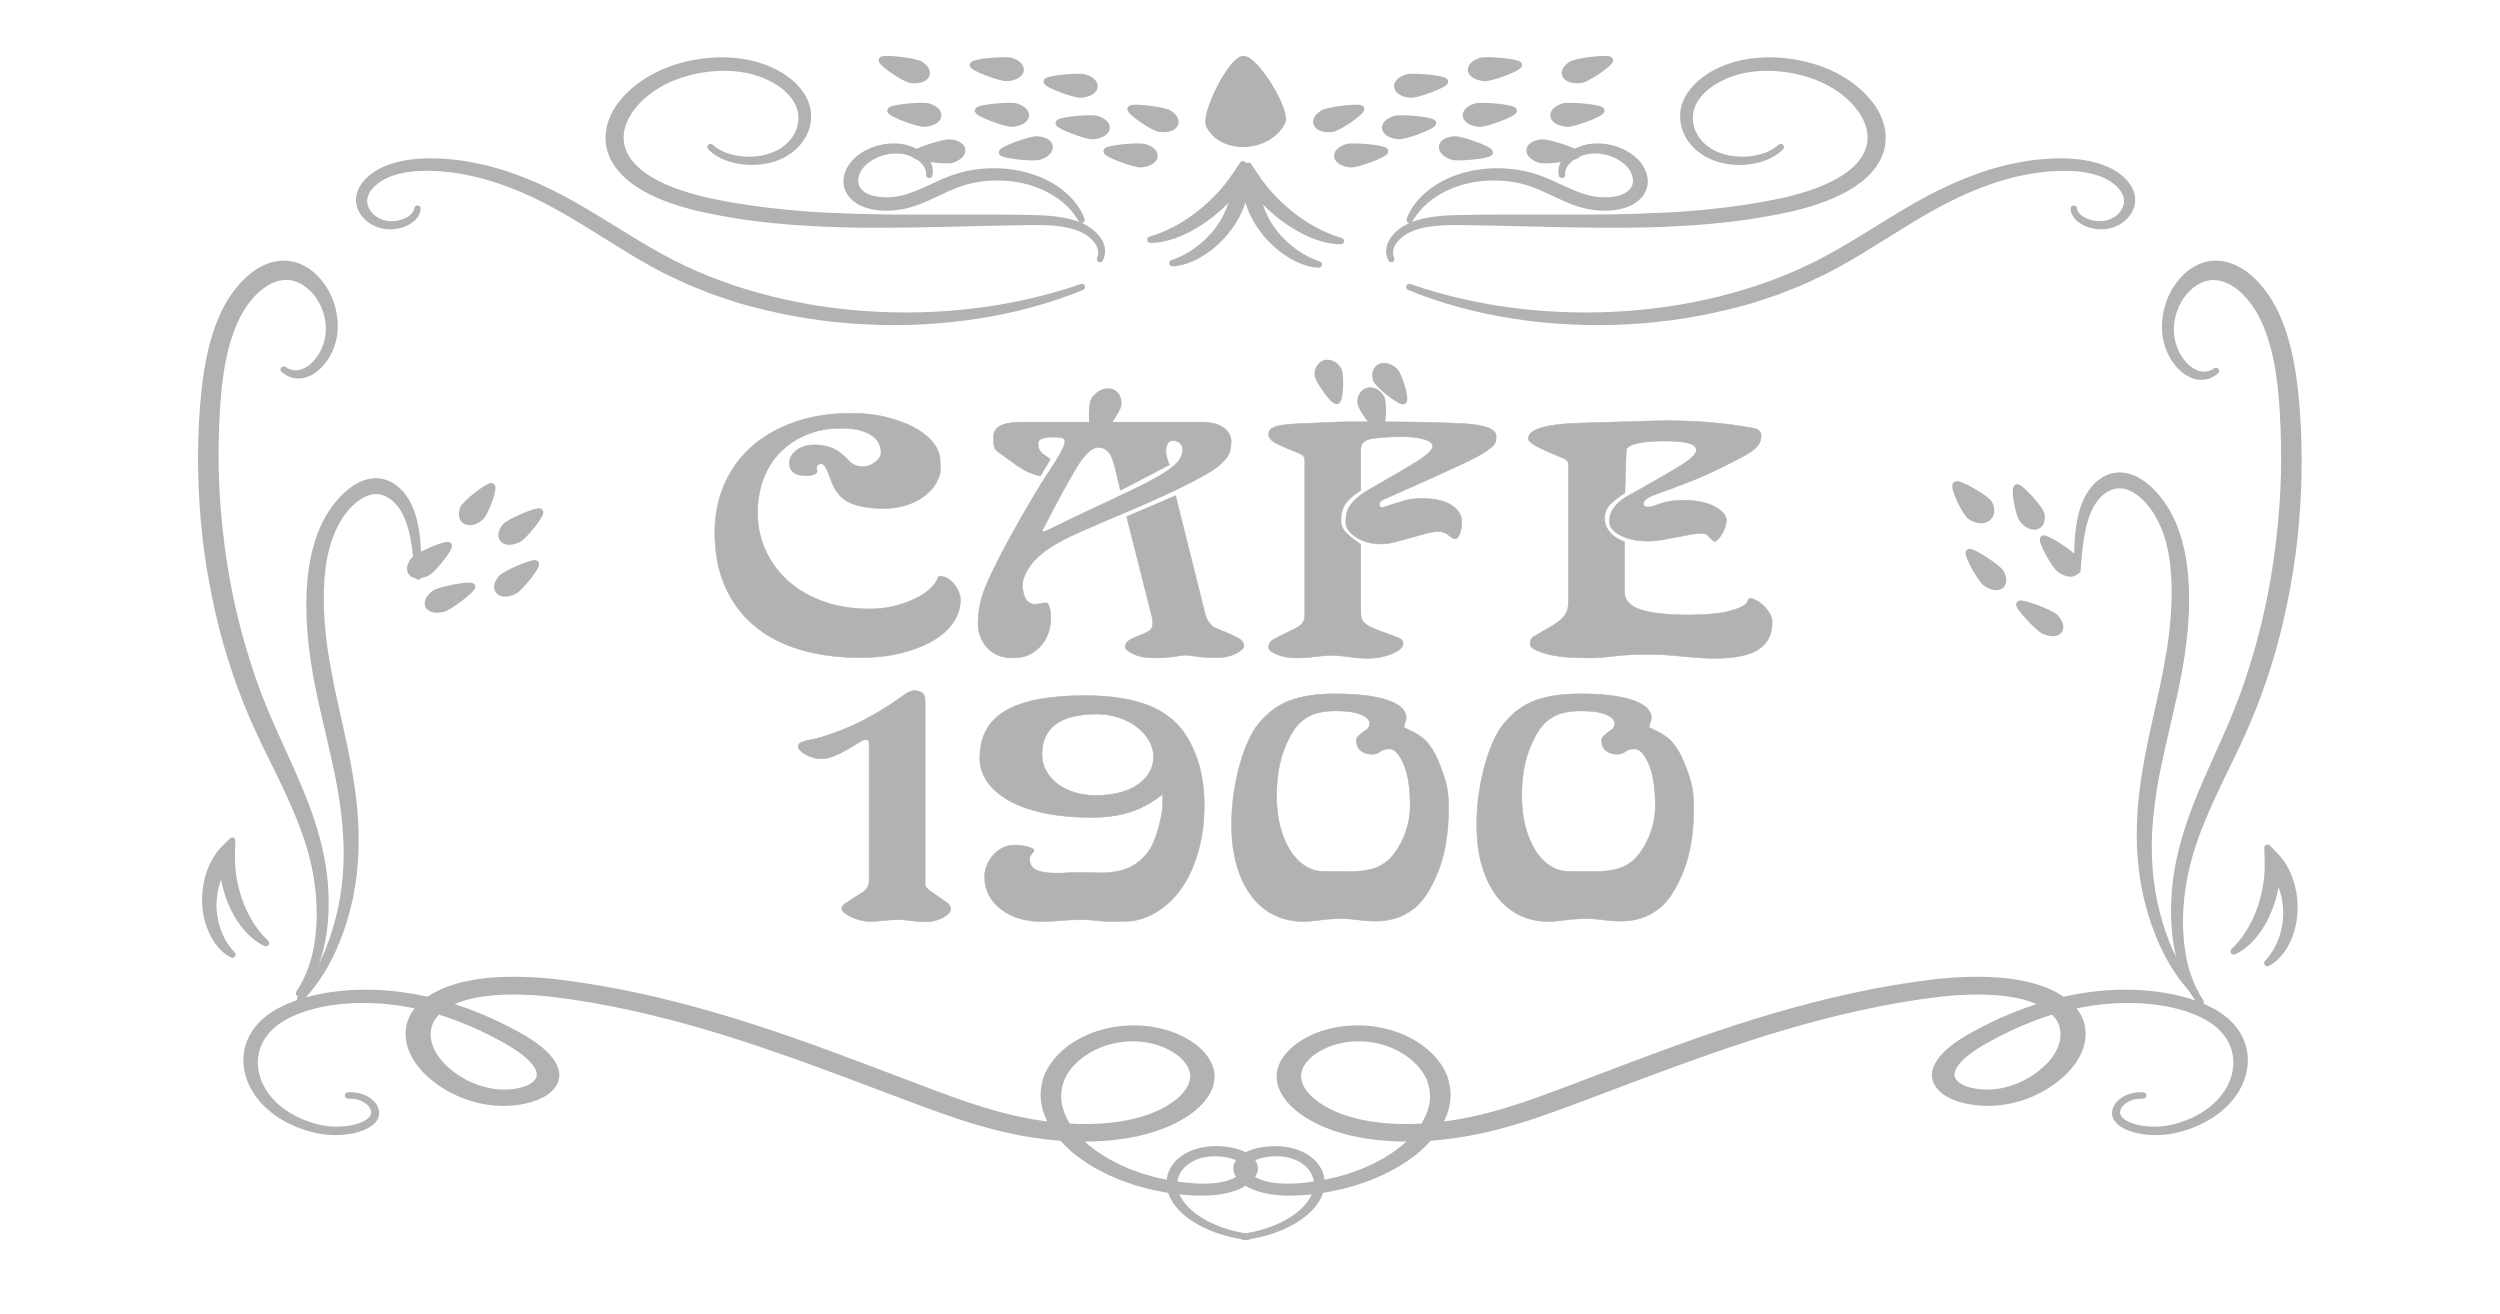 <?xml version="1.0" encoding="UTF-8" standalone="no"?><!DOCTYPE svg PUBLIC "-//W3C//DTD SVG 1.1//EN" "http://www.w3.org/Graphics/SVG/1.1/DTD/svg11.dtd"><svg width="100%" height="100%" viewBox="0 0 1134 596" version="1.1" xmlns="http://www.w3.org/2000/svg" xmlns:xlink="http://www.w3.org/1999/xlink" xml:space="preserve" xmlns:serif="http://www.serif.com/" style="fill-rule:evenodd;clip-rule:evenodd;stroke-linejoin:round;stroke-miterlimit:2;"><rect id="Artboard1" x="0" y="0" width="1133.86" height="595.276" style="fill:none;"/><g><g><path d="M426.443,261.395c1.2,0 2.333,0.322 3.4,0.967c1.067,0.644 2.033,1.503 2.9,2.577c0.867,1.074 1.567,2.228 2.1,3.463c0.534,1.235 0.8,2.497 0.8,3.785c0,3.544 -1.066,6.9 -3.2,10.068c-2.133,3.168 -5.2,5.933 -9.2,8.295c-4,2.363 -8.801,4.242 -14.401,5.638c-5.6,1.396 -11.867,2.094 -18.801,2.094c-10.134,0 -19.268,-1.235 -27.401,-3.705c-8.134,-2.47 -15.034,-6.121 -20.701,-10.953c-5.667,-4.832 -10.034,-10.765 -13.101,-17.799c-3.067,-7.034 -4.6,-15.168 -4.6,-24.403c-0,-7.625 1.4,-14.739 4.2,-21.343c2.8,-6.604 6.867,-12.323 12.201,-17.155c5.333,-4.832 11.834,-8.618 19.501,-11.356c7.667,-2.738 16.367,-4.107 26.101,-4.107c6,-0 11.467,0.644 16.401,1.932c4.933,1.289 9.167,2.927 12.7,4.913c3.534,1.987 6.267,4.269 8.201,6.846c1.933,2.577 2.9,5.155 2.9,7.732c-0,1.611 0.033,2.98 0.1,4.107c0.067,1.128 -0.233,2.443 -0.9,3.947c-1.6,4.08 -4.667,7.383 -9.201,9.906c-4.533,2.524 -9.733,3.785 -15.6,3.785c-6.667,0 -11.934,-0.939 -15.801,-2.818c-3.867,-1.88 -6.667,-5.504 -8.401,-10.873c-0.666,-1.826 -1.333,-3.383 -2,-4.671c-0.666,-1.289 -1.4,-1.933 -2.2,-1.933c-1.333,-0 -2,0.698 -2,2.094c0,0.214 0.033,0.456 0.1,0.724c0.067,0.269 0.1,0.511 0.1,0.725c0,0.537 -0.5,0.994 -1.5,1.369c-1,0.376 -1.967,0.564 -2.9,0.564c-5.467,0 -8.201,-1.933 -8.201,-5.799c0,-2.147 1.067,-4.053 3.201,-5.718c2.133,-1.664 4.933,-2.497 8.4,-2.497c2,0 3.967,0.269 5.9,0.806c1.934,0.537 3.567,1.288 4.901,2.255c1.733,1.289 3.333,2.738 4.8,4.349c1.467,1.611 3.533,2.416 6.2,2.416c2,0 3.867,-0.671 5.6,-2.013c1.734,-1.343 2.601,-2.765 2.601,-4.269c-0,-3.544 -1.601,-6.282 -4.801,-8.215c-3.2,-1.933 -7.6,-2.899 -13.2,-2.899c-5.601,-0 -10.701,0.913 -15.301,2.738c-4.6,1.826 -8.601,4.403 -12.001,7.732c-3.4,3.329 -6.033,7.356 -7.9,12.081c-1.867,4.725 -2.8,10.04 -2.8,15.946c-0,6.014 1.2,11.652 3.6,16.914c2.4,5.261 5.8,9.879 10.2,13.852c4.401,3.974 9.734,7.088 16.001,9.343c6.267,2.255 13.268,3.382 21.001,3.382c3.6,0 7.067,-0.375 10.401,-1.127c3.333,-0.752 6.367,-1.745 9.1,-2.98c2.734,-1.235 5.067,-2.631 7.001,-4.188c1.933,-1.557 3.3,-3.195 4.1,-4.913c0.266,-0.429 0.433,-0.805 0.5,-1.127c0.067,-0.323 0.367,-0.484 0.9,-0.484Z" style="fill:#b2b2b2;fill-rule:nonzero;stroke:#b2b2b2;stroke-width:0.24px;"/><path d="M506.047,213.233c-0.267,-1.074 -0.567,-2.201 -0.9,-3.383c-0.334,-1.181 -0.767,-2.282 -1.3,-3.302c-0.534,-1.02 -1.267,-1.879 -2.2,-2.577c-0.934,-0.698 -2.067,-1.047 -3.401,-1.047c-2.933,-0 -6.267,3.087 -10,9.262c-3.734,6.175 -8.6,15.114 -14.601,26.819c-0.266,0.43 -0.533,0.886 -0.8,1.37c-0.266,0.483 -0.133,0.724 0.4,0.724c0.667,0 2.467,-0.751 5.4,-2.255c2.934,-1.503 6.934,-3.436 12.001,-5.798c8,-3.759 14.901,-7.007 20.701,-9.746c5.8,-2.738 10.567,-5.181 14.301,-7.329c3.733,-2.147 6.467,-4.161 8.2,-6.04c1.734,-1.879 2.6,-3.893 2.6,-6.041c0,-1.181 -0.4,-2.147 -1.2,-2.899c-0.8,-0.752 -1.866,-1.127 -3.2,-1.127c-1.2,-0 -2.033,0.483 -2.5,1.449c-0.467,0.967 -0.7,2.041 -0.7,3.222c-0,1.074 0.167,2.174 0.5,3.302c0.333,1.127 0.7,2.121 1.1,2.98l-22.201,11.597l-2.2,-9.181Zm40.802,66.042c0.267,0.966 0.867,2.067 1.8,3.302c0.933,1.235 1.733,1.96 2.4,2.175c4.534,1.825 7.867,3.275 10.001,4.349c2.133,1.074 3.2,2.362 3.2,3.866c-0,1.073 -1.2,2.228 -3.6,3.463c-2.401,1.235 -5.201,1.852 -8.401,1.852c-4.267,0 -7.6,-0.188 -10,-0.564c-2.4,-0.376 -3.667,-0.563 -3.801,-0.563c-1.2,-0 -3.1,0.214 -5.7,0.644c-2.6,0.429 -5.633,0.644 -9.1,0.644c-3.867,0 -7.034,-0.59 -9.501,-1.772c-2.467,-1.181 -3.7,-2.201 -3.7,-3.06c0,-1.504 0.733,-2.658 2.2,-3.463c1.467,-0.806 3.334,-1.638 5.6,-2.497c1.467,-0.537 2.601,-1.128 3.401,-1.772c0.8,-0.644 1.2,-1.664 1.2,-3.06l-0,-1.289c-0,-0.322 -0.067,-0.752 -0.2,-1.289l-11.601,-45.907l22.201,-9.503l13.601,54.444Zm-1.8,-87.788c4.267,0 7.567,0.833 9.9,2.497c2.334,1.665 3.5,3.732 3.5,6.202c0,2.47 -0.4,4.483 -1.2,6.04c-0.8,1.557 -2.333,3.302 -4.6,5.235c-2.133,1.718 -6.3,4.188 -12.5,7.41c-6.201,3.221 -14.435,7.033 -24.702,11.436c-9.867,4.188 -18.367,7.839 -25.501,10.954c-7.134,3.114 -12.634,6.174 -16.501,9.181c-3.067,2.362 -5.433,4.886 -7.1,7.571c-1.667,2.684 -2.5,5.154 -2.5,7.409c-0,2.685 0.5,4.806 1.5,6.363c1,1.557 2.433,2.335 4.3,2.335c0.267,0 0.933,-0.107 2,-0.322c1.067,-0.215 2.067,-0.322 3,-0.322c0.534,0 1,0.698 1.4,2.094c0.4,1.396 0.6,3.007 0.6,4.832c0,2.256 -0.366,4.457 -1.1,6.605c-0.733,2.147 -1.833,4.08 -3.3,5.798c-1.467,1.719 -3.233,3.088 -5.3,4.108c-2.067,1.02 -4.5,1.53 -7.3,1.53c-5.067,0 -9.001,-1.53 -11.801,-4.591c-2.8,-3.06 -4.2,-6.792 -4.2,-11.194c-0,-6.014 1.4,-12.162 4.2,-18.444c2.8,-6.282 6.334,-13.289 10.6,-21.021c7.201,-12.993 13.101,-22.926 17.701,-29.799c4.601,-6.873 6.901,-11.275 6.901,-13.208c-0,-0.859 -0.534,-1.396 -1.6,-1.611c-1.067,-0.215 -2.334,-0.322 -3.801,-0.322c-1.866,-0 -3.466,0.214 -4.8,0.644c-1.333,0.43 -2,1.128 -2,2.094c0,1.074 0.133,1.933 0.4,2.577c0.267,0.645 0.633,1.208 1.1,1.692c0.467,0.483 1.067,0.966 1.8,1.449c0.734,0.484 1.5,1.047 2.3,1.692l-4.6,7.57c-3.867,-0.966 -7.2,-2.443 -10,-4.429c-2.801,-1.987 -5.667,-4.054 -8.601,-6.202c-1.467,-0.966 -2.267,-2.04 -2.4,-3.221c-0.133,-1.182 -0.2,-2.524 -0.2,-4.027c0,-4.403 4.2,-6.605 12.601,-6.605l81.804,0Z" style="fill:#b2b2b2;fill-rule:nonzero;stroke:#b2b2b2;stroke-width:0.24px;"/><path d="M617.252,222.414c-3.2,2.041 -5.5,4.027 -6.9,5.96c-1.4,1.933 -2.1,4.564 -2.1,7.893c-0,2.04 0.833,3.893 2.5,5.557c1.667,1.665 3.834,3.356 6.5,5.074l0,30.927c0,1.504 0.234,2.685 0.7,3.544c0.467,0.859 1.334,1.664 2.601,2.416c1.266,0.752 3,1.53 5.2,2.336c2.2,0.805 5.033,1.852 8.5,3.141c1.467,0.537 2.2,1.503 2.2,2.899c0,0.644 -0.4,1.342 -1.2,2.094c-0.8,0.752 -1.933,1.45 -3.4,2.094c-1.467,0.644 -3.167,1.181 -5.1,1.611c-1.934,0.429 -3.967,0.644 -6.1,0.644c-3.067,0 -6.034,-0.215 -8.901,-0.644c-2.867,-0.43 -5.434,-0.644 -7.7,-0.644c-2.4,-0 -4.967,0.188 -7.701,0.563c-2.733,0.376 -5.433,0.564 -8.1,0.564c-3.6,0 -6.634,-0.537 -9.101,-1.611c-2.466,-1.073 -3.7,-2.094 -3.7,-3.06c0,-1.289 0.334,-2.228 1,-2.819c0.667,-0.591 1.667,-1.208 3,-1.852c3.467,-1.718 6.401,-3.195 8.801,-4.43c2.4,-1.235 3.6,-3.087 3.6,-5.557l0,-70.069c0,-0.967 -0.2,-1.691 -0.6,-2.175c-0.4,-0.483 -1.267,-0.993 -2.6,-1.53c-3.867,-1.503 -7.034,-2.872 -9.501,-4.107c-2.466,-1.235 -3.7,-2.658 -3.7,-4.269c0,-1.181 0.534,-2.094 1.6,-2.738c1.067,-0.645 2.7,-1.128 4.901,-1.45c2.2,-0.322 4.967,-0.537 8.3,-0.644c3.334,-0.108 7.2,-0.269 11.601,-0.483c4,-0.215 7.4,-0.323 10.2,-0.323l10.201,0c19.067,0 33.235,0.296 42.502,0.886c9.267,0.591 13.9,2.497 13.9,5.719c0,0.644 -0.033,1.208 -0.1,1.691c-0.066,0.483 -0.233,0.993 -0.5,1.53c-1.333,2.255 -6.267,5.369 -14.8,9.343c-8.534,3.973 -20.335,9.288 -35.402,15.946c-1.467,0.645 -2.2,1.396 -2.2,2.255c-0,0.967 0.4,1.45 1.2,1.45c0.533,0 1.867,-0.376 4,-1.127c1.6,-0.537 3.567,-1.155 5.9,-1.853c2.334,-0.698 5.034,-1.047 8.101,-1.047c6,0 10.534,1.02 13.6,3.061c3.067,2.04 4.601,4.51 4.601,7.409c-0,2.148 -0.3,3.974 -0.9,5.477c-0.6,1.503 -1.167,2.255 -1.701,2.255c-0.8,0 -1.333,-0.107 -1.6,-0.322c-0.8,-0.537 -1.7,-1.155 -2.7,-1.853c-1,-0.698 -2.233,-1.047 -3.7,-1.047c-1.6,0 -3.5,0.296 -5.7,0.886c-2.2,0.591 -4.5,1.235 -6.901,1.933c-2.4,0.698 -4.766,1.343 -7.1,1.933c-2.333,0.591 -4.433,0.886 -6.3,0.886c-4.4,0 -8.167,-1.02 -11.301,-3.06c-3.133,-2.041 -4.7,-4.296 -4.7,-6.766c0,-1.288 0.1,-2.523 0.3,-3.704c0.2,-1.182 0.7,-2.39 1.5,-3.625c0.8,-1.235 1.967,-2.523 3.5,-3.865c1.534,-1.343 3.634,-2.766 6.301,-4.269c4.8,-2.792 8.933,-5.181 12.4,-7.168c3.467,-1.987 6.367,-3.732 8.701,-5.235c2.333,-1.503 4.033,-2.792 5.1,-3.866c1.067,-1.074 1.6,-2.04 1.6,-2.899c-0,-1.182 -1.233,-2.175 -3.7,-2.98c-2.467,-0.806 -5.7,-1.208 -9.701,-1.208c-6.133,-0 -10.867,0.295 -14.2,0.886c-3.334,0.59 -5.001,2.12 -5.001,4.59l0,18.846Z" style="fill:#b2b2b2;fill-rule:nonzero;stroke:#b2b2b2;stroke-width:0.24px;"/><path d="M737.058,223.542c-2.8,1.826 -5.033,3.571 -6.7,5.235c-1.667,1.664 -2.5,3.839 -2.5,6.524c-0,2.147 0.767,4.161 2.3,6.04c1.533,1.879 3.767,3.356 6.7,4.43l0,22.712c0,3.758 2.434,6.443 7.301,8.054c4.867,1.61 12.1,2.416 21.701,2.416c8.267,-0 14.7,-0.645 19.301,-1.933c4.6,-1.289 7.167,-2.792 7.7,-4.51c0.267,-0.752 0.6,-1.128 1,-1.128c0.667,0 1.567,0.295 2.7,0.886c1.134,0.591 2.234,1.396 3.3,2.416c1.067,1.02 2.001,2.175 2.801,3.463c0.8,1.289 1.2,2.631 1.2,4.027c-0,5.584 -2.067,9.719 -6.201,12.403c-4.133,2.685 -10.667,4.027 -19.601,4.027c-4.667,0 -9.633,-0.295 -14.9,-0.886c-5.267,-0.59 -10.701,-0.886 -16.301,-0.886c-5.467,0 -10.401,0.269 -14.801,0.806c-4.4,0.537 -8.134,0.805 -11.201,0.805c-8.8,0 -15.467,-0.671 -20,-2.013c-4.534,-1.343 -6.801,-2.765 -6.801,-4.269c0,-1.718 0.6,-2.899 1.8,-3.544c2.534,-1.503 4.767,-2.792 6.701,-3.865c1.933,-1.074 3.566,-2.148 4.9,-3.222c1.333,-1.074 2.333,-2.282 3,-3.624c0.667,-1.343 1,-3.034 1,-5.074l0,-61.854c0,-1.504 -0.733,-2.524 -2.2,-3.061c-5.067,-2.04 -9.001,-3.785 -11.801,-5.235c-2.8,-1.449 -4.2,-2.711 -4.2,-3.785c0,-4.403 8.734,-6.765 26.201,-7.087c8.401,-0.215 15.735,-0.43 22.002,-0.645c6.267,-0.214 11.4,-0.322 15.4,-0.322c13.334,0 26.202,1.128 38.602,3.383c1.067,0.215 1.9,0.617 2.5,1.208c0.6,0.59 0.9,1.315 0.9,2.174c0,1.611 -0.433,3.007 -1.3,4.188c-0.866,1.182 -2.066,2.282 -3.6,3.303c-1.533,1.02 -3.367,2.067 -5.5,3.141c-2.134,1.073 -4.467,2.255 -7,3.543c-3.734,1.826 -6.968,3.329 -9.701,4.51c-2.733,1.182 -6.1,2.524 -10.1,4.027c-4.534,1.719 -8.368,3.141 -11.501,4.269c-3.134,1.128 -4.7,2.497 -4.7,4.107c-0,0.43 0.233,0.752 0.7,0.967c0.466,0.215 0.9,0.322 1.3,0.322c1.067,0 2.967,-0.51 5.7,-1.53c2.734,-1.02 6.234,-1.53 10.501,-1.53c5.733,-0 10.4,0.939 14,2.818c3.601,1.88 5.401,3.893 5.401,6.041c-0,1.181 -0.2,2.336 -0.6,3.463c-0.4,1.128 -0.9,2.175 -1.501,3.141c-0.6,0.967 -1.2,1.745 -1.8,2.336c-0.6,0.59 -1.1,0.886 -1.5,0.886c-0.133,-0 -0.566,-0.323 -1.3,-0.967c-0.733,-0.644 -1.3,-1.235 -1.7,-1.772c-0.533,-0.644 -1.4,-0.966 -2.6,-0.966c-1.6,-0 -3.4,0.188 -5.4,0.564c-2,0.375 -4.067,0.778 -6.201,1.208c-2.133,0.429 -4.333,0.832 -6.6,1.208c-2.267,0.376 -4.467,0.564 -6.6,0.564c-4.667,-0 -8.701,-0.86 -12.101,-2.578c-3.4,-1.718 -5.1,-3.812 -5.1,-6.282c-0,-1.825 0.367,-3.436 1.1,-4.832c0.733,-1.396 1.7,-2.631 2.9,-3.705c1.2,-1.074 2.534,-2.04 4,-2.899c1.467,-0.859 3.001,-1.718 4.601,-2.578c9.067,-5.047 15.8,-8.966 20.201,-11.758c4.4,-2.792 6.6,-4.994 6.6,-6.604c-0,-1.504 -1.233,-2.578 -3.7,-3.222c-2.467,-0.644 -6.034,-0.966 -10.701,-0.966c-5.6,-0 -9.9,0.402 -12.9,1.208c-3.001,0.805 -4.501,1.852 -4.501,3.141l-0.6,19.168Z" style="fill:#b2b2b2;fill-rule:nonzero;stroke:#b2b2b2;stroke-width:0.24px;"/><path d="M394.241,337.277c0,-1.181 -0.533,-1.772 -1.6,-1.772c-0.533,0 -1.067,0.161 -1.6,0.483c-4,2.47 -7.5,4.457 -10.5,5.96c-3.001,1.504 -5.701,2.255 -8.101,2.255c-1.333,0 -2.633,-0.215 -3.9,-0.644c-1.267,-0.43 -2.367,-0.913 -3.3,-1.45c-0.934,-0.537 -1.7,-1.127 -2.3,-1.772c-0.6,-0.644 -0.9,-1.127 -0.9,-1.449c-0,-0.859 0.266,-1.477 0.8,-1.853c0.533,-0.376 1.366,-0.698 2.5,-0.966c1.133,-0.269 2.6,-0.591 4.4,-0.967c1.8,-0.375 3.9,-0.993 6.3,-1.852c6.267,-2.148 11.601,-4.403 16.001,-6.765c4.4,-2.363 8.067,-4.51 11.001,-6.443c2.933,-1.933 5.3,-3.544 7.1,-4.833c1.8,-1.288 3.3,-1.933 4.5,-1.933c1.067,0 2.167,0.242 3.3,0.725c1.134,0.483 1.701,2.014 1.701,4.591l-0,82.794c-0,0.752 0.833,1.718 2.5,2.899c1.666,1.182 4.033,2.846 7.1,4.994c1.333,0.859 2,1.825 2,2.899c0,0.752 -0.333,1.477 -1,2.175c-0.667,0.698 -1.567,1.342 -2.7,1.933c-1.133,0.59 -2.367,1.047 -3.7,1.369c-1.334,0.322 -2.6,0.483 -3.8,0.483c-2.401,0 -4.667,-0.161 -6.801,-0.483c-2.133,-0.322 -3.933,-0.483 -5.4,-0.483c-2.667,-0 -5.1,0.134 -7.3,0.402c-2.201,0.269 -4.034,0.403 -5.501,0.403c-1.733,-0 -3.4,-0.215 -5,-0.644c-1.6,-0.43 -3,-0.94 -4.2,-1.531c-1.2,-0.59 -2.167,-1.208 -2.9,-1.852c-0.734,-0.644 -1.1,-1.181 -1.1,-1.611c-0,-0.966 0.4,-1.718 1.2,-2.255c3.067,-2.04 5.7,-3.732 7.9,-5.074c2.2,-1.342 3.3,-3.195 3.3,-5.557l0,-62.176Z" style="fill:#b2b2b2;fill-rule:nonzero;stroke:#b2b2b2;stroke-width:0.24px;"/><path d="M497.646,323.907c-16.667,0 -25.001,6.121 -25.001,18.363c0,2.578 0.6,4.994 1.8,7.249c1.2,2.255 2.867,4.215 5.001,5.879c2.133,1.665 4.7,2.98 7.7,3.947c3,0.966 6.234,1.449 9.7,1.449c8.267,0 14.734,-1.664 19.401,-4.993c4.667,-3.329 7.001,-7.517 7.001,-12.564c-0,-2.577 -0.7,-5.047 -2.1,-7.41c-1.4,-2.362 -3.267,-4.429 -5.601,-6.201c-2.333,-1.772 -5.067,-3.168 -8.2,-4.188c-3.134,-1.02 -6.367,-1.531 -9.701,-1.531Zm-28.601,61.693c-0,0.215 -0.067,0.403 -0.2,0.564c-0.133,0.161 -0.267,0.349 -0.4,0.564c-0.4,0.537 -0.733,0.993 -1,1.369c-0.267,0.376 -0.4,0.886 -0.4,1.53c-0,2.363 1,4.027 3,4.994c2,0.966 5.134,1.449 9.401,1.449c1.866,0 3.4,-0.053 4.6,-0.161c1.2,-0.107 2.733,-0.161 4.6,-0.161c2.8,0 5.6,0.054 8.4,0.161c2.801,0.108 5.567,-0.027 8.301,-0.402c2.733,-0.376 5.333,-1.182 7.8,-2.417c2.467,-1.235 4.767,-3.141 6.901,-5.718c0.933,-1.074 1.833,-2.497 2.7,-4.268c0.866,-1.772 1.633,-3.759 2.3,-5.96c0.666,-2.202 1.233,-4.51 1.7,-6.927c0.467,-2.416 0.7,-4.859 0.7,-7.329l-0,-2.255c-0,-0.322 -0.467,-0.107 -1.4,0.645c-4.4,3.328 -9.067,5.745 -14.001,7.248c-4.933,1.503 -10.534,2.255 -16.801,2.255c-8.133,0 -15.367,-0.671 -21.701,-2.013c-6.333,-1.343 -11.634,-3.222 -15.901,-5.638c-4.266,-2.416 -7.533,-5.262 -9.8,-8.537c-2.267,-3.275 -3.4,-6.846 -3.4,-10.712c-0,-9.772 3.9,-16.94 11.7,-21.504c7.801,-4.564 19.701,-6.846 35.702,-6.846c8.801,0 16.468,0.833 23.001,2.497c6.534,1.665 12.001,4.322 16.401,7.973c4.4,3.544 8,8.726 10.801,15.544c2.8,6.819 4.2,14.793 4.2,23.921c-0,6.335 -0.634,12.188 -1.9,17.557c-1.267,5.369 -2.967,10.148 -5.101,14.336c-2.133,4.188 -4.7,7.785 -7.7,10.792c-3,3.007 -6.167,5.316 -9.5,6.927c-3.601,1.718 -6.867,2.63 -9.801,2.738c-2.933,0.107 -5.533,0.161 -7.8,0.161c-2.667,-0 -4.967,-0.134 -6.901,-0.403c-1.933,-0.268 -4.233,-0.402 -6.9,-0.402c-3.733,-0 -6.867,0.134 -9.4,0.402c-2.534,0.269 -5.667,0.403 -9.401,0.403c-3.333,-0 -6.5,-0.456 -9.5,-1.369c-3,-0.913 -5.667,-2.228 -8.001,-3.947c-2.333,-1.718 -4.2,-3.839 -5.6,-6.362c-1.4,-2.524 -2.1,-5.396 -2.1,-8.618c-0,-2.04 0.4,-3.919 1.2,-5.638c0.8,-1.718 1.8,-3.221 3,-4.51c1.2,-1.288 2.6,-2.309 4.2,-3.06c1.6,-0.752 3.2,-1.128 4.801,-1.128c2.4,0 4.533,0.269 6.4,0.806c1.867,0.537 2.8,1.02 2.8,1.449Z" style="fill:#b2b2b2;fill-rule:nonzero;stroke:#b2b2b2;stroke-width:0.24px;"/><path d="M606.052,322.458c-3.2,-0 -6.067,0.322 -8.601,0.966c-2.533,0.645 -4.933,1.933 -7.2,3.866c-2.8,2.363 -5.367,6.524 -7.7,12.484c-2.334,5.96 -3.501,13.074 -3.501,21.342c0,5.155 0.567,9.826 1.701,14.014c1.133,4.188 2.633,7.759 4.5,10.712c1.867,2.953 4.1,5.262 6.7,6.926c2.6,1.665 5.367,2.497 8.301,2.497c3.733,-0 7.033,0.027 9.9,0.08c2.867,0.054 5.434,-0.053 7.7,-0.322c2.267,-0.268 4.301,-0.725 6.101,-1.369c1.8,-0.644 3.567,-1.664 5.3,-3.06c1.2,-0.967 2.433,-2.336 3.7,-4.108c1.267,-1.772 2.4,-3.758 3.4,-5.96c1,-2.201 1.8,-4.564 2.4,-7.087c0.6,-2.524 0.9,-5.074 0.9,-7.651c0,-8.376 -1,-14.819 -3,-19.33c-2,-4.51 -4.133,-6.765 -6.4,-6.765c-1.867,0 -3.267,0.403 -4.2,1.208c-0.934,0.806 -2.134,1.208 -3.6,1.208c-2.134,0 -3.867,-0.537 -5.201,-1.611c-1.333,-1.073 -2,-2.63 -2,-4.671c0,-0.859 0.534,-1.718 1.6,-2.577c0.667,-0.644 1.567,-1.316 2.7,-2.014c1.134,-0.698 1.701,-1.745 1.701,-3.141c-0,-1.503 -1.301,-2.818 -3.901,-3.946c-2.6,-1.127 -6.367,-1.691 -11.3,-1.691Zm-0.6,-7.732c10.4,0 18.401,0.966 24.001,2.899c5.6,1.933 8.4,4.618 8.4,8.054c0,0.537 -0.166,1.235 -0.5,2.094c-0.333,0.859 -0.5,1.557 -0.5,2.094c0,0.215 0.167,0.349 0.5,0.403c0.334,0.054 0.634,0.188 0.9,0.403c4.134,1.825 7.167,3.839 9.101,6.04c1.933,2.202 3.633,5.074 5.1,8.618c0.8,1.933 1.5,3.758 2.1,5.476c0.6,1.719 1.1,3.383 1.5,4.994c0.4,1.611 0.667,3.302 0.8,5.074c0.134,1.772 0.2,3.678 0.2,5.718c0,11.383 -1.6,21.021 -4.8,28.914c-3.2,7.892 -6.8,13.396 -10.8,16.51c-2.934,2.255 -5.834,3.785 -8.701,4.591c-2.867,0.805 -5.7,1.208 -8.5,1.208c-2.8,-0 -5.534,-0.188 -8.201,-0.564c-2.667,-0.376 -5.2,-0.564 -7.6,-0.564c-3.334,0 -6.5,0.215 -9.501,0.645c-3,0.429 -5.633,0.644 -7.9,0.644c-4.667,-0 -9,-0.967 -13.001,-2.899c-4,-1.933 -7.433,-4.779 -10.3,-8.538c-2.867,-3.758 -5.1,-8.349 -6.7,-13.772c-1.601,-5.423 -2.401,-11.624 -2.401,-18.604c0,-5.262 0.367,-10.256 1.1,-14.98c0.734,-4.725 1.667,-9.048 2.801,-12.967c1.133,-3.92 2.4,-7.383 3.8,-10.39c1.4,-3.007 2.833,-5.423 4.3,-7.248c4.134,-5.155 8.934,-8.752 14.401,-10.793c5.467,-2.04 12.267,-3.06 20.401,-3.06Z" style="fill:#b2b2b2;fill-rule:nonzero;stroke:#b2b2b2;stroke-width:0.24px;"/><path d="M717.257,322.458c-3.2,-0 -6.067,0.322 -8.6,0.966c-2.534,0.645 -4.934,1.933 -7.2,3.866c-2.801,2.363 -5.367,6.524 -7.701,12.484c-2.333,5.96 -3.5,13.074 -3.5,21.342c-0,5.155 0.567,9.826 1.7,14.014c1.133,4.188 2.634,7.759 4.5,10.712c1.867,2.953 4.1,5.262 6.701,6.926c2.6,1.665 5.367,2.497 8.3,2.497c3.734,-0 7.034,0.027 9.901,0.08c2.866,0.054 5.433,-0.053 7.7,-0.322c2.267,-0.268 4.3,-0.725 6.1,-1.369c1.8,-0.644 3.567,-1.664 5.3,-3.06c1.201,-0.967 2.434,-2.336 3.701,-4.108c1.266,-1.772 2.4,-3.758 3.4,-5.96c1,-2.201 1.8,-4.564 2.4,-7.087c0.6,-2.524 0.9,-5.074 0.9,-7.651c-0,-8.376 -1,-14.819 -3,-19.33c-2,-4.51 -4.134,-6.765 -6.4,-6.765c-1.867,0 -3.267,0.403 -4.201,1.208c-0.933,0.806 -2.133,1.208 -3.6,1.208c-2.133,0 -3.867,-0.537 -5.2,-1.611c-1.334,-1.073 -2,-2.63 -2,-4.671c-0,-0.859 0.533,-1.718 1.6,-2.577c0.667,-0.644 1.567,-1.316 2.7,-2.014c1.133,-0.698 1.7,-1.745 1.7,-3.141c0,-1.503 -1.3,-2.818 -3.9,-3.946c-2.6,-1.127 -6.367,-1.691 -11.301,-1.691Zm-0.6,-7.732c10.401,0 18.401,0.966 24.001,2.899c5.601,1.933 8.401,4.618 8.401,8.054c-0,0.537 -0.167,1.235 -0.5,2.094c-0.333,0.859 -0.5,1.557 -0.5,2.094c-0,0.215 0.167,0.349 0.5,0.403c0.333,0.054 0.633,0.188 0.9,0.403c4.133,1.825 7.167,3.839 9.1,6.04c1.934,2.202 3.634,5.074 5.101,8.618c0.8,1.933 1.5,3.758 2.1,5.476c0.6,1.719 1.1,3.383 1.5,4.994c0.4,1.611 0.667,3.302 0.8,5.074c0.133,1.772 0.2,3.678 0.2,5.718c-0,11.383 -1.6,21.021 -4.8,28.914c-3.201,7.892 -6.801,13.396 -10.801,16.51c-2.933,2.255 -5.834,3.785 -8.7,4.591c-2.867,0.805 -5.701,1.208 -8.501,1.208c-2.8,-0 -5.533,-0.188 -8.2,-0.564c-2.667,-0.376 -5.2,-0.564 -7.601,-0.564c-3.333,0 -6.5,0.215 -9.5,0.645c-3,0.429 -5.634,0.644 -7.9,0.644c-4.667,-0 -9.001,-0.967 -13.001,-2.899c-4,-1.933 -7.434,-4.779 -10.301,-8.538c-2.866,-3.758 -5.1,-8.349 -6.7,-13.772c-1.6,-5.423 -2.4,-11.624 -2.4,-18.604c-0,-5.262 0.367,-10.256 1.1,-14.98c0.733,-4.725 1.667,-9.048 2.8,-12.967c1.134,-3.92 2.4,-7.383 3.8,-10.39c1.4,-3.007 2.834,-5.423 4.301,-7.248c4.133,-5.155 8.933,-8.752 14.4,-10.793c5.467,-2.04 12.268,-3.06 20.401,-3.06Z" style="fill:#b2b2b2;fill-rule:nonzero;stroke:#b2b2b2;stroke-width:0.24px;"/></g><g><path d="M564.156,561.017c12.405,-1.775 22.88,-6.878 28.595,-13.25c1.467,-1.587 2.527,-3.28 3.4,-4.997c0.727,-1.728 1.273,-3.503 1.308,-5.278c0.103,-3.527 -1.386,-7.149 -4.811,-10.005c-1.72,-1.411 -3.909,-2.646 -6.506,-3.433c-2.538,-0.776 -5.508,-1.129 -8.433,-1c-2.907,0.141 -5.815,0.635 -8.172,1.564c-2.333,0.929 -4.193,2.222 -4.744,3.75c-1.359,3.081 2.07,6.408 6.816,8.148c4.802,1.763 11.047,2.092 17.01,1.681c1.505,-0.094 3.011,-0.235 4.512,-0.411l4.455,-0.647l2.224,-0.329l2.153,-0.459l4.298,-0.929l4.119,-1.175c0.683,-0.2 1.388,-0.376 2.049,-0.6l1.949,-0.705c1.291,-0.471 2.617,-0.917 3.88,-1.423l3.648,-1.611c1.252,-0.505 2.368,-1.116 3.485,-1.716c1.111,-0.611 2.282,-1.176 3.346,-1.811c2.011,-1.34 4.221,-2.574 5.962,-4.032c3.848,-2.751 6.767,-5.879 9.366,-9.041c4.783,-6.443 7.169,-13.544 5.531,-20.422c-0.326,-1.728 -0.813,-3.421 -1.735,-5.055c-0.826,-1.646 -1.947,-3.245 -3.264,-4.773c-2.664,-3.057 -6.169,-5.89 -10.578,-8.042c-4.324,-2.21 -9.604,-3.633 -15.066,-4.032c-2.765,-0.153 -5.48,-0.083 -8.144,0.27c-2.64,0.4 -5.202,1.011 -7.562,1.869c-9.43,3.433 -15.514,10.135 -14.422,16.472c0.962,6.489 8.042,12.52 17.504,16.388c9.441,3.939 21.511,5.526 33.444,5.315c12.021,-0.212 23.886,-2.105 35.085,-4.997c11.24,-2.892 21.874,-6.69 32.464,-10.664c21.23,-7.971 42.289,-16.224 64.173,-23.854c21.863,-7.618 44.69,-14.567 68.869,-19.834c12.109,-2.645 24.424,-4.761 37.305,-6.325c6.47,-0.717 13.1,-1.14 19.84,-1.117c6.722,0.024 13.619,0.506 20.22,1.905c3.323,0.647 6.466,1.634 9.478,2.716c2.887,1.211 5.692,2.492 7.948,4.115c4.673,3.139 7.691,7.054 8.769,11.016c2.229,7.983 -1.355,15.965 -8.385,22.62c-3.595,3.339 -7.914,6.348 -13.392,8.841c-5.438,2.457 -12.226,4.373 -19.782,4.467c-3.691,0.047 -7.388,-0.317 -10.872,-1.117c-3.467,-0.811 -6.736,-2.08 -9.181,-3.844c-2.4,-1.775 -3.957,-3.868 -4.407,-6.066c-0.468,-2.199 0.133,-4.339 1.207,-6.279c2.231,-3.891 6.091,-7.148 10.439,-10.04c2.181,-1.458 4.589,-2.798 6.916,-4.056c2.357,-1.27 4.78,-2.504 7.255,-3.715c9.926,-4.773 20.95,-8.982 33.262,-11.698c6.151,-1.34 12.587,-2.293 19.163,-2.751c6.58,-0.423 13.28,-0.353 19.81,0.364c6.535,0.67 12.89,1.999 18.65,3.951c5.69,2.01 10.854,4.561 14.638,7.771c3.798,3.186 6.202,6.819 7.568,10.499c1.337,3.703 1.667,7.477 1.1,11.204c-1.153,7.43 -5.608,14.778 -13.88,20.586c-4.133,2.88 -9.282,5.337 -15.191,6.925c-5.852,1.716 -13.013,2.034 -19.164,0.67c-3.076,-0.67 -5.86,-1.846 -7.786,-3.374c-0.982,-0.753 -1.666,-1.646 -2.088,-2.563c-0.311,-0.917 -0.481,-1.87 -0.234,-2.799c0.375,-1.845 1.786,-3.621 3.97,-4.973c1.078,-0.693 2.451,-1.211 3.903,-1.587c1.486,-0.376 3.11,-0.458 4.694,-0.4c-1.589,-0.023 -3.189,0.095 -4.623,0.482c-1.401,0.412 -2.705,0.941 -3.711,1.646c-2.039,1.352 -3.287,3.104 -3.526,4.88c-0.182,0.881 0.046,1.775 0.385,2.633c0.46,0.835 1.115,1.622 2.082,2.316c1.887,1.387 4.523,2.41 7.429,2.975c5.816,1.163 12.42,0.776 17.805,-0.917c5.544,-1.599 10.31,-3.998 14.114,-6.808c7.603,-5.643 11.536,-12.756 12.283,-19.833c0.703,-7.054 -1.838,-14.414 -8.899,-20.046c-3.47,-2.786 -8.201,-5.09 -13.38,-6.83c-5.255,-1.705 -11.058,-2.869 -17.061,-3.422c-5.99,-0.599 -12.162,-0.599 -18.198,-0.152c-6.039,0.482 -11.99,1.41 -17.685,2.715c-11.409,2.646 -21.757,6.725 -31.151,11.405c-4.635,2.351 -9.333,4.855 -13.2,7.465c-3.871,2.645 -7.133,5.608 -8.783,8.688c-0.804,1.54 -1.147,3.092 -0.785,4.527c0.318,1.434 1.429,2.798 2.949,3.879c3.108,2.187 8.632,3.316 13.956,3.175c5.26,-0.094 10.549,-1.517 14.989,-3.574c4.482,-2.058 8.347,-4.785 11.367,-7.666c6.06,-5.784 8.956,-12.862 6.998,-19.328c-1.808,-6.49 -9.862,-11.851 -20.769,-13.885c-5.371,-1.116 -11.294,-1.528 -17.267,-1.551c-5.986,-0.012 -12.058,0.388 -18.069,1.069c-11.995,1.47 -24.138,3.551 -35.775,6.137c-23.407,5.126 -45.688,11.957 -67.249,19.517c-21.64,7.489 -42.659,15.671 -64.04,23.654c-10.714,3.986 -21.755,7.924 -33.774,10.993c-11.961,3.08 -25.084,5.196 -38.563,5.337c-6.73,0.083 -13.535,-0.341 -20.133,-1.363c-3.287,-0.541 -6.508,-1.176 -9.653,-2.034c-3.099,-0.87 -6.114,-1.846 -8.874,-3.034c-5.546,-2.327 -10.411,-5.231 -14.041,-8.629c-1.841,-1.693 -3.376,-3.503 -4.483,-5.42c-1.167,-1.893 -1.898,-3.891 -2.155,-5.914c-0.654,-4.091 1.061,-8.253 4.291,-11.815c3.249,-3.586 8.086,-6.701 14.175,-8.865c3.062,-1.058 6.438,-1.845 9.964,-2.339c3.556,-0.447 7.261,-0.494 10.82,-0.259c7.154,0.588 13.796,2.528 18.877,5.22c5.203,2.645 9.089,5.925 12.008,9.417c1.441,1.752 2.646,3.563 3.528,5.432c0.978,1.846 1.49,3.786 1.793,5.678c1.57,7.654 -1.285,15.355 -6.651,22.244c-2.891,3.386 -6.138,6.713 -10.339,9.629c-1.918,1.528 -4.315,2.845 -6.516,4.244c-1.16,0.659 -2.428,1.27 -3.639,1.905c-1.216,0.635 -2.432,1.27 -3.79,1.81l-3.963,1.693c-1.367,0.518 -2.805,0.988 -4.206,1.482l-2.113,0.729c-0.718,0.223 -1.481,0.411 -2.219,0.623l-4.463,1.211l-4.656,0.964l-2.332,0.47l-2.406,0.329l-4.815,0.647c-1.619,0.164 -3.262,0.294 -4.922,0.376c-6.562,0.329 -13.792,-0.059 -19.726,-2.363c-2.896,-1.141 -5.281,-2.704 -6.829,-4.538c-1.529,-1.811 -2.168,-4.009 -1.141,-6.031c0.879,-2.07 3.453,-3.739 6.372,-4.821c2.961,-1.093 6.387,-1.61 9.801,-1.716c3.421,-0.106 6.919,0.353 9.94,1.34c2.988,0.976 5.373,2.422 7.217,4.021c3.635,3.245 4.978,7.101 4.699,10.828c-0.128,1.881 -0.785,3.715 -1.63,5.514c-0.995,1.763 -2.166,3.503 -3.781,5.114c-6.318,6.443 -17.329,11.357 -29.839,12.862Z" style="fill:#b2b2b2;fill-rule:nonzero;stroke:#b2b2b2;stroke-width:2.89px;"/><path d="M565.862,561.017c-12.405,-1.775 -22.88,-6.878 -28.596,-13.25c-1.466,-1.587 -2.528,-3.28 -3.397,-4.997c-0.729,-1.728 -1.274,-3.503 -1.308,-5.278c-0.103,-3.527 1.385,-7.149 4.808,-10.005c1.721,-1.411 3.91,-2.646 6.507,-3.433c2.538,-0.776 5.508,-1.129 8.433,-1c2.908,0.141 5.816,0.635 8.173,1.564c2.332,0.929 4.193,2.222 4.743,3.75c1.359,3.081 -2.07,6.408 -6.816,8.148c-4.802,1.763 -11.045,2.092 -17.008,1.681c-1.507,-0.094 -3.013,-0.235 -4.516,-0.411l-4.453,-0.647l-2.224,-0.329l-2.153,-0.459l-4.3,-0.929l-4.118,-1.175c-0.682,-0.2 -1.387,-0.376 -2.048,-0.6l-1.949,-0.705c-1.291,-0.471 -2.617,-0.917 -3.88,-1.423l-3.648,-1.611c-1.251,-0.505 -2.368,-1.116 -3.485,-1.716c-1.111,-0.611 -2.282,-1.176 -3.344,-1.811c-2.012,-1.34 -4.221,-2.574 -5.964,-4.032c-3.848,-2.751 -6.767,-5.879 -9.366,-9.041c-4.783,-6.443 -7.168,-13.544 -5.531,-20.422c0.326,-1.728 0.813,-3.421 1.735,-5.055c0.826,-1.646 1.947,-3.245 3.264,-4.773c2.664,-3.057 6.17,-5.89 10.578,-8.042c4.325,-2.21 9.604,-3.633 15.066,-4.032c2.765,-0.153 5.478,-0.083 8.145,0.27c2.638,0.4 5.199,1.011 7.561,1.869c9.432,3.433 15.514,10.135 14.422,16.472c-0.962,6.489 -8.042,12.52 -17.502,16.388c-9.443,3.939 -21.511,5.526 -33.446,5.315c-12.019,-0.212 -23.886,-2.105 -35.085,-4.997c-11.24,-2.892 -21.874,-6.69 -32.464,-10.664c-21.23,-7.971 -42.289,-16.224 -64.173,-23.854c-21.863,-7.618 -44.689,-14.567 -68.868,-19.834c-12.11,-2.645 -24.425,-4.761 -37.306,-6.325c-6.469,-0.717 -13.1,-1.14 -19.84,-1.117c-6.722,0.024 -13.617,0.506 -20.22,1.905c-3.323,0.647 -6.465,1.634 -9.476,2.716c-2.889,1.211 -5.694,2.492 -7.948,4.115c-4.675,3.139 -7.693,7.054 -8.771,11.016c-2.229,7.983 1.355,15.965 8.385,22.62c3.597,3.339 7.914,6.348 13.393,8.841c5.437,2.457 12.225,4.373 19.781,4.467c3.691,0.047 7.388,-0.317 10.873,-1.117c3.466,-0.811 6.735,-2.08 9.18,-3.844c2.4,-1.775 3.957,-3.868 4.407,-6.066c0.47,-2.199 -0.131,-4.339 -1.207,-6.279c-2.229,-3.891 -6.089,-7.148 -10.439,-10.04c-2.181,-1.458 -4.587,-2.798 -6.916,-4.056c-2.357,-1.27 -4.779,-2.504 -7.254,-3.715c-9.927,-4.773 -20.951,-8.982 -33.263,-11.698c-6.151,-1.34 -12.585,-2.293 -19.163,-2.751c-6.578,-0.423 -13.28,-0.353 -19.808,0.364c-6.537,0.67 -12.892,1.999 -18.652,3.951c-5.69,2.01 -10.853,4.561 -14.638,7.771c-3.796,3.186 -6.202,6.819 -7.568,10.499c-1.337,3.703 -1.667,7.477 -1.098,11.204c1.151,7.43 5.606,14.778 13.878,20.586c4.133,2.88 9.282,5.337 15.192,6.925c5.851,1.716 13.012,2.034 19.163,0.67c3.076,-0.67 5.861,-1.846 7.787,-3.374c0.981,-0.753 1.665,-1.646 2.087,-2.563c0.311,-0.917 0.481,-1.87 0.234,-2.799c-0.375,-1.845 -1.786,-3.621 -3.97,-4.973c-1.076,-0.693 -2.451,-1.211 -3.901,-1.587c-1.486,-0.376 -3.112,-0.458 -4.695,-0.4c1.59,-0.023 3.189,0.095 4.622,0.482c1.403,0.412 2.707,0.941 3.711,1.646c2.039,1.352 3.287,3.104 3.527,4.88c0.181,0.881 -0.047,1.775 -0.386,2.633c-0.457,0.835 -1.115,1.622 -2.082,2.316c-1.887,1.387 -4.523,2.41 -7.427,2.975c-5.817,1.163 -12.422,0.776 -17.807,-0.917c-5.544,-1.599 -10.31,-3.998 -14.112,-6.808c-7.607,-5.643 -11.536,-12.756 -12.285,-19.833c-0.703,-7.054 1.84,-14.414 8.901,-20.046c3.47,-2.786 8.199,-5.09 13.378,-6.83c5.256,-1.705 11.06,-2.869 17.061,-3.422c5.99,-0.599 12.162,-0.599 18.199,-0.152c6.038,0.482 11.989,1.41 17.685,2.715c11.408,2.646 21.758,6.725 31.15,11.405c4.636,2.351 9.335,4.855 13.2,7.465c3.873,2.645 7.135,5.608 8.783,8.688c0.804,1.54 1.147,3.092 0.787,4.527c-0.318,1.434 -1.431,2.798 -2.951,3.879c-3.108,2.187 -8.631,3.316 -13.956,3.175c-5.259,-0.094 -10.549,-1.517 -14.989,-3.574c-4.482,-2.058 -8.345,-4.785 -11.367,-7.666c-6.06,-5.784 -8.956,-12.862 -6.998,-19.328c1.808,-6.49 9.864,-11.851 20.769,-13.885c5.371,-1.116 11.294,-1.528 17.269,-1.551c5.984,-0.012 12.058,0.388 18.067,1.069c11.995,1.47 24.138,3.551 35.775,6.137c23.407,5.126 45.69,11.957 67.249,19.517c21.641,7.489 42.659,15.671 64.04,23.654c10.716,3.986 21.755,7.924 33.774,10.993c11.963,3.08 25.084,5.196 38.563,5.337c6.73,0.083 13.537,-0.341 20.134,-1.363c3.288,-0.541 6.507,-1.176 9.652,-2.034c3.098,-0.87 6.114,-1.846 8.874,-3.034c5.546,-2.327 10.412,-5.231 14.043,-8.629c1.839,-1.693 3.376,-3.503 4.481,-5.42c1.168,-1.893 1.898,-3.891 2.157,-5.914c0.654,-4.091 -1.062,-8.253 -4.291,-11.815c-3.25,-3.586 -8.09,-6.701 -14.177,-8.865c-3.062,-1.058 -6.438,-1.845 -9.964,-2.339c-3.556,-0.447 -7.259,-0.494 -10.82,-0.259c-7.154,0.588 -13.794,2.528 -18.875,5.22c-5.205,2.645 -9.091,5.925 -12.01,9.417c-1.441,1.752 -2.645,3.563 -3.528,5.432c-0.978,1.846 -1.489,3.786 -1.793,5.678c-1.568,7.654 1.285,15.355 6.651,22.244c2.891,3.386 6.138,6.713 10.341,9.629c1.918,1.528 4.313,2.845 6.514,4.244c1.16,0.659 2.43,1.27 3.639,1.905c1.216,0.635 2.432,1.27 3.79,1.81l3.963,1.693c1.368,0.518 2.807,0.988 4.206,1.482l2.114,0.729c0.717,0.223 1.48,0.411 2.218,0.623l4.465,1.211l4.654,0.964l2.331,0.47l2.405,0.329l4.816,0.647c1.622,0.164 3.265,0.294 4.923,0.376c6.562,0.329 13.792,-0.059 19.726,-2.363c2.896,-1.141 5.283,-2.704 6.829,-4.538c1.531,-1.811 2.168,-4.009 1.141,-6.031c-0.877,-2.07 -3.453,-3.739 -6.372,-4.821c-2.96,-1.093 -6.387,-1.61 -9.801,-1.716c-3.421,-0.106 -6.917,0.353 -9.939,1.34c-2.987,0.976 -5.374,2.422 -7.216,4.021c-3.638,3.245 -4.98,7.101 -4.702,10.828c0.129,1.881 0.786,3.715 1.631,5.514c0.995,1.763 2.166,3.503 3.781,5.114c6.318,6.443 17.329,11.357 29.839,12.862Z" style="fill:#b2b2b2;fill-rule:nonzero;stroke:#b2b2b2;stroke-width:2.89px;"/><path d="M631.059,117.477c-0.732,-1.634 -0.793,-3.398 -0.313,-5.044c0.47,-1.669 1.52,-3.209 2.831,-4.585c1.324,-1.364 2.936,-2.586 4.795,-3.539c1.844,-0.964 3.929,-1.669 6.081,-2.21c4.329,-1.046 8.932,-1.375 13.537,-1.446c4.61,-0.059 9.291,0.082 13.944,0.141c18.633,0.318 37.28,0.999 56.005,1.07c18.714,0.094 37.547,-0.482 56.195,-2.622c9.346,-1.011 18.524,-2.633 27.655,-4.597c9.077,-2.104 18.048,-4.949 25.849,-9.37c3.867,-2.21 7.389,-4.855 10.151,-7.936c2.772,-3.068 4.721,-6.572 5.585,-10.24c0.873,-3.656 0.639,-7.418 -0.463,-10.992c-1.108,-3.574 -3.017,-6.984 -5.61,-10.052c-5.158,-6.161 -12.555,-11.24 -21.344,-14.485c-8.723,-3.162 -18.626,-4.714 -28.397,-3.938c-9.76,0.717 -19.185,4.162 -25.665,9.582c-3.267,2.692 -5.746,5.913 -7.171,9.37c-1.362,3.503 -1.563,7.195 -0.591,10.71c0.458,1.764 1.236,3.48 2.268,5.103c1.031,1.61 2.294,3.162 3.875,4.526c1.566,1.364 3.365,2.586 5.379,3.586c2.043,0.976 4.279,1.704 6.594,2.186c2.319,0.494 4.729,0.671 7.11,0.671c2.387,-0.012 4.765,-0.283 7.033,-0.8c4.553,-0.976 8.642,-3.057 11.365,-5.855c-2.949,2.669 -7.114,4.515 -11.585,5.267c-2.224,0.412 -4.521,0.6 -6.8,0.518c-2.272,-0.083 -4.54,-0.33 -6.682,-0.87c-2.138,-0.541 -4.156,-1.294 -5.981,-2.234c-1.808,-0.976 -3.4,-2.152 -4.769,-3.457c-1.387,-1.293 -2.466,-2.751 -3.33,-4.267c-0.866,-1.517 -1.493,-3.104 -1.82,-4.727c-0.733,-3.233 -0.4,-6.583 0.947,-9.664c1.421,-3.08 3.765,-5.925 6.823,-8.276c1.508,-1.2 3.187,-2.269 4.986,-3.222c1.798,-0.952 3.687,-1.81 5.696,-2.492c2.001,-0.694 4.077,-1.27 6.204,-1.693c2.143,-0.4 4.33,-0.67 6.536,-0.823c8.849,-0.541 17.873,0.999 25.814,3.962c7.854,2.998 14.517,7.712 19.042,13.285c4.529,5.561 6.778,12.18 5.245,18.399c-0.748,3.092 -2.414,6.067 -4.824,8.712c-2.396,2.645 -5.499,4.961 -8.991,6.96c-7.003,4.009 -15.425,6.749 -24.089,8.794l-3.279,0.729l-3.337,0.635c-2.234,0.411 -4.441,0.894 -6.696,1.246l-6.761,1.07c-2.261,0.329 -4.54,0.6 -6.808,0.905c-9.107,1.117 -18.3,1.94 -27.551,2.399c-9.248,0.458 -18.529,0.74 -27.831,0.858c-18.606,0.188 -37.274,-0.047 -55.967,0.094c-4.678,0.082 -9.332,0.082 -14.048,0.282c-4.695,0.212 -9.486,0.67 -13.964,1.952c-2.22,0.646 -4.373,1.469 -6.27,2.563c-1.895,1.081 -3.502,2.422 -4.776,3.903c-1.251,1.481 -2.205,3.127 -2.549,4.856c-0.359,1.716 -0.143,3.503 0.717,5.102Z" style="fill:#b2b2b2;fill-rule:nonzero;stroke:#b2b2b2;stroke-width:2.89px;"/><path d="M1005.16,168.229c-3.102,2.213 -6.76,2.346 -9.897,0.664c-3.187,-1.482 -5.896,-4.535 -7.864,-8.164c-0.916,-1.881 -1.752,-3.85 -2.186,-5.996c-0.305,-1.04 -0.36,-2.146 -0.528,-3.208c-0.048,-0.553 -0.032,-1.084 -0.054,-1.637c-0.019,-0.531 -0.043,-1.085 0.025,-1.638l0.121,-1.637c0.061,-0.553 0.172,-1.084 0.254,-1.615c0.128,-1.084 0.482,-2.102 0.72,-3.142c0.672,-1.991 1.416,-3.96 2.459,-5.642c1.959,-3.496 4.629,-6.173 7.488,-8.076c2.911,-1.77 6.057,-2.787 9.16,-2.5c6.33,0.376 12.343,4.691 16.99,10.819c4.68,6.173 7.896,14.161 9.997,22.812c2.115,8.651 3.111,17.899 3.69,27.28c0.537,9.381 0.762,18.807 0.554,28.232c-0.189,9.403 -0.909,18.785 -1.925,28.099c-0.962,9.315 -2.413,18.541 -4.213,27.635c-0.855,4.558 -1.938,9.027 -2.976,13.519l-1.736,6.637c-0.559,2.235 -1.25,4.381 -1.857,6.593c-2.563,8.718 -5.416,17.302 -8.772,25.511c-1.62,4.16 -3.401,8.208 -5.201,12.257l-5.459,12.236c-3.642,8.208 -7.324,16.505 -10.349,25.355c-3.04,8.806 -5.522,18.187 -6.668,27.967c-1.051,9.735 -1.048,19.758 0.73,29.294c1.635,9.536 5.366,18.386 10.588,24.714c-2.374,-3.518 -4.306,-7.523 -5.762,-11.793c-0.334,-1.106 -0.746,-2.124 -1.025,-3.252l-0.854,-3.341c-0.446,-2.279 -0.903,-4.536 -1.159,-6.859c-0.55,-4.647 -0.814,-9.337 -0.661,-14.028c0.152,-4.69 0.606,-9.337 1.325,-13.917c1.452,-9.115 4.089,-17.788 7.345,-26.085c3.222,-8.275 6.96,-16.24 10.816,-24.183c3.857,-7.943 7.839,-15.908 11.354,-24.382c3.613,-8.408 6.714,-17.214 9.52,-26.175c2.807,-8.983 5.096,-18.253 7.01,-27.679c1.917,-9.403 3.486,-18.961 4.523,-28.652c2.093,-19.36 2.454,-39.051 1.052,-58.544c-0.763,-9.713 -1.96,-19.58 -4.449,-29.072c-1.231,-4.757 -2.805,-9.381 -4.774,-13.696c-1.996,-4.336 -4.432,-8.297 -7.2,-11.704c-2.8,-3.385 -5.915,-6.306 -9.378,-8.341c-1.708,-1.062 -3.527,-1.793 -5.355,-2.412c-1.849,-0.509 -3.732,-0.841 -5.626,-0.819c-7.708,0.045 -14.976,5.443 -19.325,13.873c-1.118,2.102 -1.908,4.491 -2.577,6.925c-0.236,1.261 -0.575,2.478 -0.679,3.784c-0.068,0.641 -0.162,1.283 -0.204,1.924l-0.055,1.947c-0.04,0.642 0.011,1.306 0.062,1.947c0.054,0.664 0.076,1.328 0.164,1.97c0.245,1.261 0.396,2.544 0.797,3.717c0.623,2.456 1.702,4.58 2.838,6.549c2.411,3.761 5.511,6.704 9,7.921c1.721,0.663 3.544,0.774 5.293,0.486c1.774,-0.243 3.409,-1.283 4.893,-2.478Z" style="fill:#b2b2b2;fill-rule:nonzero;stroke:#b2b2b2;stroke-width:2.89px;"/><path d="M639.286,130.186c14.802,6.114 31.016,10.417 47.716,13.003c16.721,2.563 33.961,3.398 51.054,2.481c17.102,-0.87 34.04,-3.574 50.201,-7.866l6.051,-1.645c1.984,-0.612 3.925,-1.294 5.89,-1.929l5.877,-1.963l5.682,-2.257c1.886,-0.764 3.803,-1.482 5.663,-2.281l5.449,-2.551c1.806,-0.859 3.659,-1.67 5.423,-2.575c1.768,-0.905 3.508,-1.834 5.23,-2.775c13.728,-7.583 26.125,-16.142 39.352,-23.76c6.584,-3.833 13.418,-7.372 20.631,-10.44c7.229,-3.022 14.794,-5.632 22.732,-7.325c3.962,-0.858 8.006,-1.528 12.101,-1.869c1.019,-0.129 2.048,-0.164 3.074,-0.223c1.028,-0.071 2.056,-0.13 3.082,-0.153c2.051,-0.035 4.101,-0.024 6.131,0.106c4.053,0.247 8.06,0.893 11.685,2.163c3.616,1.234 6.816,3.151 9.156,5.526c2.314,2.363 3.723,5.278 3.397,8.182c-0.13,1.458 -0.689,2.904 -1.559,4.221c-0.87,1.329 -2.079,2.54 -3.616,3.492c-1.52,0.94 -3.361,1.669 -5.333,1.904c-1.974,0.259 -4.071,0.118 -6.001,-0.399c-1.932,-0.506 -3.735,-1.341 -5.146,-2.469c-1.383,-1.141 -2.342,-2.587 -2.554,-4.15c0.072,1.563 0.907,3.103 2.237,4.35c1.355,1.234 3.159,2.21 5.162,2.845c2.009,0.635 4.26,0.882 6.477,0.682c2.24,-0.177 4.327,-0.894 6.111,-1.893c1.793,-0.988 3.248,-2.281 4.304,-3.739c1.061,-1.446 1.785,-3.033 2.039,-4.691c0.572,-3.339 -0.841,-6.701 -3.292,-9.464c-2.493,-2.751 -5.988,-4.985 -9.987,-6.478c-3.978,-1.517 -8.354,-2.34 -12.716,-2.728c-2.186,-0.188 -4.38,-0.27 -6.565,-0.258c-1.092,-0 -2.178,0.047 -3.266,0.094c-1.086,0.035 -2.176,0.07 -3.255,0.176c-4.34,0.282 -8.625,0.905 -12.82,1.728c-8.416,1.623 -16.402,4.209 -23.949,7.278c-7.533,3.092 -14.661,6.678 -21.448,10.51c-13.575,7.678 -25.991,16.201 -39.45,23.549c-26.736,14.755 -59.179,23.596 -92.535,25.936c-33.346,2.351 -67.72,-1.658 -98.415,-12.345Z" style="fill:#b2b2b2;fill-rule:nonzero;stroke:#b2b2b2;stroke-width:2.89px;"/><path d="M1013.19,431.565c2.921,-1.261 5.661,-3.429 8.126,-6.106c2.442,-2.722 4.63,-5.952 6.385,-9.625c3.575,-7.279 5.572,-16.218 5.387,-25.245l-3.489,2.545c4.687,4.845 7.589,13.098 7.5,21.395c-0.019,2.08 -0.249,4.181 -0.66,6.217c-0.384,2.08 -0.959,4.093 -1.71,5.996c-1.457,3.894 -3.608,7.323 -6.284,10.111c3.178,-1.549 5.999,-4.602 8.155,-8.407c1.057,-1.947 1.956,-4.071 2.655,-6.35c0.675,-2.279 1.136,-4.713 1.361,-7.213c0.88,-10.045 -2.423,-20.533 -8.414,-26.639l-3.665,-3.717l0.175,6.261c0.218,7.766 -1.216,15.599 -3.862,22.679c-1.358,3.518 -2.986,6.881 -4.951,9.912c-1.94,3.053 -4.201,5.775 -6.709,8.186Z" style="fill:#b2b2b2;fill-rule:nonzero;stroke:#b2b2b2;stroke-width:2.89px;"/><path d="M639.425,99.724c2.94,-5.278 7.722,-9.887 13.746,-13.238c5.989,-3.386 13.184,-5.455 20.586,-5.937c7.384,-0.482 14.939,0.411 21.52,2.833c6.66,2.363 12.676,6.067 20.042,8.63c3.701,1.27 7.884,2.081 12.065,2.116c2.1,0.024 4.225,-0.129 6.313,-0.517c2.078,-0.388 4.15,-1 5.956,-1.975c1.819,-0.953 3.33,-2.222 4.426,-3.657c1.102,-1.446 1.67,-3.056 1.85,-4.644c0.36,-3.209 -0.885,-6.313 -3.041,-8.958c-2.205,-2.622 -5.339,-4.774 -9.015,-6.173c-3.66,-1.387 -7.909,-2.034 -12.002,-1.551c-4.119,0.482 -7.793,2.186 -10.27,4.502c-1.24,1.164 -2.202,2.481 -2.762,3.88c-0.549,1.399 -0.684,2.88 -0.339,4.291c-0.241,-2.88 1.467,-5.608 4.023,-7.583c2.567,-1.987 6.034,-3.315 9.618,-3.515c3.604,-0.247 7.251,0.482 10.343,1.846c3.094,1.352 5.727,3.292 7.436,5.572c0.86,1.141 1.467,2.375 1.844,3.633c0.384,1.258 0.524,2.552 0.327,3.786c-0.311,2.504 -2.102,4.714 -4.825,6.066c-2.718,1.364 -6.273,1.893 -9.787,1.835c-1.766,-0.024 -3.544,-0.224 -5.268,-0.541c-1.736,-0.318 -3.368,-0.776 -5.051,-1.352c-6.714,-2.234 -12.758,-5.926 -20.102,-8.453c-7.39,-2.516 -15.726,-3.41 -23.698,-2.575c-3.985,0.411 -7.9,1.199 -11.546,2.445c-3.651,1.223 -7.014,2.857 -10.007,4.773c-5.941,3.868 -10.36,8.947 -12.382,14.461Z" style="fill:#b2b2b2;fill-rule:nonzero;stroke:#b2b2b2;stroke-width:2.89px;"/><path d="M498.96,117.477c0.859,-1.599 1.076,-3.386 0.718,-5.102c-0.346,-1.729 -1.299,-3.375 -2.55,-4.856c-1.275,-1.481 -2.882,-2.822 -4.777,-3.903c-1.896,-1.094 -4.048,-1.917 -6.27,-2.563c-4.477,-1.282 -9.268,-1.74 -13.963,-1.952c-4.716,-0.2 -9.371,-0.2 -14.048,-0.282c-18.693,-0.141 -37.362,0.094 -55.967,-0.094c-9.303,-0.118 -18.584,-0.4 -27.832,-0.858c-9.251,-0.459 -18.444,-1.282 -27.549,-2.399c-2.27,-0.305 -4.549,-0.576 -6.81,-0.905l-6.759,-1.07c-2.257,-0.352 -4.464,-0.835 -6.698,-1.246l-3.337,-0.635l-3.277,-0.729c-8.666,-2.045 -17.088,-4.785 -24.09,-8.794c-3.492,-1.999 -6.596,-4.315 -8.991,-6.96c-2.411,-2.645 -4.075,-5.62 -4.825,-8.712c-1.533,-6.219 0.717,-12.838 5.245,-18.399c4.525,-5.573 11.188,-10.287 19.042,-13.285c7.942,-2.963 16.965,-4.503 25.814,-3.962c2.206,0.153 4.394,0.423 6.536,0.823c2.127,0.423 4.203,0.999 6.204,1.693c2.009,0.682 3.898,1.54 5.697,2.492c1.8,0.953 3.477,2.022 4.985,3.222c3.058,2.351 5.403,5.196 6.823,8.276c1.348,3.081 1.68,6.431 0.949,9.664c-0.328,1.623 -0.956,3.21 -1.82,4.727c-0.866,1.516 -1.945,2.974 -3.332,4.267c-1.369,1.305 -2.96,2.481 -4.769,3.457c-1.825,0.94 -3.842,1.693 -5.981,2.234c-2.141,0.54 -4.41,0.787 -6.682,0.87c-2.278,0.082 -4.576,-0.106 -6.799,-0.518c-4.472,-0.752 -8.635,-2.598 -11.586,-5.267c2.723,2.798 6.812,4.879 11.367,5.855c2.267,0.517 4.645,0.788 7.032,0.8c2.381,-0 4.791,-0.177 7.109,-0.671c2.315,-0.482 4.552,-1.21 6.594,-2.186c2.015,-1 3.813,-2.222 5.38,-3.586c1.582,-1.364 2.843,-2.916 3.874,-4.526c1.032,-1.623 1.81,-3.339 2.268,-5.103c0.973,-3.515 0.771,-7.207 -0.589,-10.71c-1.427,-3.457 -3.905,-6.678 -7.172,-9.37c-6.481,-5.42 -15.905,-8.865 -25.666,-9.582c-9.77,-0.776 -19.674,0.776 -28.395,3.938c-8.791,3.245 -16.188,8.324 -21.346,14.485c-2.592,3.068 -4.502,6.478 -5.61,10.052c-1.102,3.574 -1.336,7.336 -0.463,10.992c0.866,3.668 2.813,7.172 5.586,10.24c2.763,3.081 6.283,5.726 10.15,7.936c7.801,4.421 16.773,7.266 25.849,9.37c9.133,1.964 18.309,3.586 27.655,4.597c18.648,2.14 37.482,2.716 56.195,2.622c18.725,-0.071 37.372,-0.752 56.005,-1.07c4.653,-0.059 9.334,-0.2 13.945,-0.141c4.605,0.071 9.207,0.4 13.537,1.446c2.153,0.541 4.236,1.246 6.08,2.21c1.86,0.953 3.471,2.175 4.795,3.539c1.311,1.376 2.361,2.916 2.831,4.585c0.48,1.646 0.419,3.41 -0.312,5.044Z" style="fill:#b2b2b2;fill-rule:nonzero;stroke:#b2b2b2;stroke-width:2.89px;"/><path d="M128.697,167.642c1.484,1.181 3.119,2.208 4.893,2.448c1.749,0.285 3.572,0.175 5.294,-0.48c3.489,-1.203 6.589,-4.11 8.999,-7.826c1.135,-1.945 2.216,-4.043 2.838,-6.47c0.402,-1.158 0.552,-2.426 0.797,-3.672c0.088,-0.634 0.11,-1.289 0.164,-1.945c0.051,-0.634 0.102,-1.29 0.063,-1.924l-0.056,-1.923c-0.042,-0.634 -0.136,-1.268 -0.206,-1.902c-0.102,-1.289 -0.44,-2.491 -0.678,-3.737c-0.668,-2.405 -1.457,-4.765 -2.574,-6.842c-4.35,-8.328 -11.619,-13.661 -19.327,-13.705c-1.893,-0.022 -3.775,0.306 -5.626,0.809c-1.826,0.612 -3.647,1.333 -5.353,2.382c-3.464,2.011 -6.58,4.897 -9.38,8.241c-2.768,3.366 -5.204,7.279 -7.2,11.563c-1.969,4.262 -3.543,8.83 -4.773,13.53c-2.489,9.377 -3.686,19.125 -4.45,28.721c-1.401,19.257 -1.041,38.71 1.053,57.836c1.038,9.574 2.605,19.016 4.522,28.306c1.914,9.311 4.203,18.47 7.01,27.344c2.806,8.853 5.908,17.552 9.52,25.858c3.515,8.372 7.499,16.24 11.355,24.087c3.855,7.847 7.594,15.716 10.815,23.891c3.256,8.197 5.894,16.765 7.346,25.77c0.719,4.525 1.171,9.115 1.323,13.749c0.155,4.634 -0.108,9.268 -0.658,13.858c-0.256,2.295 -0.713,4.525 -1.161,6.776l-0.854,3.3c-0.279,1.115 -0.691,2.121 -1.025,3.214c-1.454,4.218 -3.388,8.174 -5.762,11.65c5.222,-6.252 8.953,-14.995 10.588,-24.415c1.778,-9.421 1.781,-19.323 0.732,-28.94c-1.149,-9.661 -3.629,-18.929 -6.67,-27.629c-3.025,-8.743 -6.707,-16.94 -10.349,-25.049l-5.458,-12.087c-1.8,-4 -3.581,-8 -5.202,-12.109c-3.356,-8.11 -6.208,-16.591 -8.77,-25.203c-0.609,-2.185 -1.298,-4.306 -1.859,-6.513l-1.735,-6.558c-1.038,-4.437 -2.122,-8.852 -2.977,-13.355c-1.8,-8.983 -3.251,-18.098 -4.213,-27.3c-1.016,-9.202 -1.736,-18.47 -1.924,-27.76c-0.209,-9.311 0.016,-18.623 0.553,-27.89c0.581,-9.268 1.575,-18.405 3.69,-26.951c2.101,-8.547 5.317,-16.437 9.997,-22.536c4.647,-6.054 10.66,-10.317 16.99,-10.688c3.104,-0.284 6.25,0.721 9.16,2.47c2.859,1.88 5.529,4.524 7.488,7.978c1.042,1.661 1.785,3.607 2.461,5.574c0.235,1.027 0.589,2.032 0.718,3.104c0.082,0.524 0.192,1.049 0.255,1.595l0.122,1.618c0.066,0.546 0.041,1.093 0.025,1.617c-0.023,0.547 -0.009,1.071 -0.056,1.618c-0.167,1.049 -0.224,2.142 -0.528,3.169c-0.434,2.12 -1.27,4.066 -2.185,5.923c-1.968,3.585 -4.678,6.602 -7.865,8.066c-3.135,1.661 -6.794,1.53 -9.897,-0.656Z" style="fill:#b2b2b2;fill-rule:nonzero;stroke:#b2b2b2;stroke-width:2.89px;"/><path d="M189.67,261.491c0.023,-6.478 0.02,-12.987 -0.819,-19.218c-0.799,-6.199 -2.531,-12.189 -5.767,-16.667c-1.578,-2.283 -3.566,-4.078 -5.819,-5.41c-2.274,-1.284 -4.898,-1.992 -7.721,-1.786c-2.823,0.18 -5.781,1.286 -8.533,3.1c-2.767,1.786 -5.329,4.228 -7.612,6.981c-2.278,2.78 -4.296,5.918 -5.949,9.306c-1.658,3.361 -2.896,6.88 -3.889,10.394c-1.96,7.06 -2.757,14.084 -3.056,20.818c-0.526,13.482 0.967,26.218 3.153,38.316c2.258,12.085 5.221,23.611 7.801,35.243c1.31,5.807 2.522,11.647 3.503,17.597c0.95,5.97 1.702,12.031 2.102,18.229c0.416,6.177 0.353,12.544 -0.159,18.98c-0.511,6.437 -1.572,12.973 -3.26,19.493c-1.649,6.502 -3.869,12.971 -6.787,19.101c-2.928,6.128 -6.516,11.975 -10.727,17.112c4.513,-4.642 8.542,-10.25 11.894,-16.374c3.371,-6.121 5.972,-12.749 8.046,-19.452c4.123,-13.488 5.548,-27.415 5.114,-40.437c-0.343,-13.108 -2.474,-25.375 -4.868,-37.281c-2.47,-11.868 -5.377,-23.358 -7.494,-35.21c-2.242,-11.748 -3.664,-23.93 -3.333,-36.601c0.159,-6.297 0.788,-12.685 2.407,-18.91c1.622,-6.198 4.207,-12.185 7.98,-17.02c3.711,-4.821 8.461,-8.388 13.094,-8.993c2.314,-0.329 4.568,0.077 6.614,1.034c2.036,0.982 3.893,2.469 5.461,4.364c3.229,3.705 5.169,9.066 6.377,14.88c1.206,5.839 1.719,12.136 2.247,18.411Z" style="fill:#b2b2b2;fill-rule:nonzero;stroke:#b2b2b2;stroke-width:2.89px;"/><path d="M942.268,258.851c-0.023,-6.478 -0.019,-12.987 0.819,-19.218c0.8,-6.199 2.532,-12.189 5.767,-16.667c1.579,-2.283 3.566,-4.078 5.819,-5.41c2.274,-1.284 4.898,-1.992 7.722,-1.786c2.822,0.18 5.781,1.286 8.532,3.1c2.768,1.786 5.33,4.228 7.613,6.981c2.277,2.78 4.296,5.918 5.948,9.306c1.659,3.361 2.896,6.88 3.89,10.394c1.959,7.06 2.757,14.084 3.055,20.818c0.526,13.482 -0.966,26.218 -3.152,38.316c-2.259,12.085 -5.222,23.611 -7.801,35.243c-1.311,5.807 -2.522,11.647 -3.503,17.597c-0.95,5.97 -1.703,12.031 -2.102,18.229c-0.417,6.177 -0.354,12.544 0.159,18.98c0.511,6.437 1.572,12.973 3.26,19.493c1.648,6.502 3.868,12.971 6.787,19.101c2.928,6.128 6.516,11.975 10.727,17.112c-4.514,-4.642 -8.543,-10.25 -11.894,-16.374c-3.371,-6.121 -5.973,-12.749 -8.047,-19.452c-4.122,-13.488 -5.548,-27.415 -5.114,-40.437c0.344,-13.108 2.475,-25.375 4.869,-37.281c2.47,-11.868 5.377,-23.358 7.494,-35.21c2.241,-11.748 3.664,-23.93 3.332,-36.601c-0.159,-6.297 -0.788,-12.685 -2.406,-18.91c-1.623,-6.198 -4.207,-12.185 -7.981,-17.02c-3.71,-4.821 -8.46,-8.388 -13.094,-8.993c-2.313,-0.329 -4.568,0.077 -6.613,1.034c-2.037,0.982 -3.893,2.469 -5.461,4.364c-3.23,3.705 -5.17,9.066 -6.377,14.88c-1.207,5.839 -1.719,12.136 -2.248,18.411Z" style="fill:#b2b2b2;fill-rule:nonzero;stroke:#b2b2b2;stroke-width:2.89px;"/><path d="M490.732,130.186c-30.694,10.687 -65.069,14.696 -98.413,12.345c-33.357,-2.34 -65.801,-11.181 -92.536,-25.936c-13.458,-7.348 -25.876,-15.871 -39.451,-23.549c-6.787,-3.832 -13.915,-7.418 -21.448,-10.51c-7.547,-3.069 -15.532,-5.655 -23.948,-7.278c-4.196,-0.823 -8.48,-1.446 -12.821,-1.728c-1.078,-0.106 -2.167,-0.141 -3.255,-0.176c-1.088,-0.047 -2.172,-0.094 -3.266,-0.094c-2.185,-0.012 -4.379,0.07 -6.565,0.258c-4.362,0.388 -8.738,1.211 -12.716,2.728c-3.999,1.493 -7.493,3.727 -9.987,6.478c-2.451,2.763 -3.864,6.125 -3.29,9.464c0.252,1.658 0.976,3.245 2.038,4.691c1.055,1.458 2.51,2.751 4.305,3.739c1.782,0.999 3.871,1.716 6.109,1.893c2.218,0.2 4.469,-0.047 6.477,-0.682c2.003,-0.635 3.808,-1.611 5.164,-2.845c1.328,-1.247 2.163,-2.787 2.235,-4.35c-0.212,1.563 -1.171,3.009 -2.553,4.15c-1.411,1.128 -3.214,1.963 -5.145,2.469c-1.931,0.517 -4.029,0.658 -6.003,0.399c-1.972,-0.235 -3.813,-0.964 -5.333,-1.904c-1.535,-0.952 -2.746,-2.163 -3.616,-3.492c-0.87,-1.317 -1.429,-2.763 -1.559,-4.221c-0.325,-2.904 1.084,-5.819 3.397,-8.182c2.34,-2.375 5.542,-4.292 9.156,-5.526c3.627,-1.27 7.634,-1.916 11.685,-2.163c2.032,-0.13 4.08,-0.141 6.131,-0.106c1.028,0.023 2.054,0.082 3.082,0.153c1.026,0.059 2.055,0.094 3.074,0.223c4.097,0.341 8.139,1.011 12.101,1.869c7.939,1.693 15.503,4.303 22.732,7.325c7.214,3.068 14.049,6.607 20.631,10.44c13.227,7.618 25.624,16.177 39.353,23.76c1.722,0.941 3.462,1.87 5.229,2.775c1.765,0.905 3.617,1.716 5.423,2.575l5.45,2.551c1.859,0.799 3.778,1.517 5.662,2.281l5.682,2.257l5.877,1.963c1.965,0.635 3.907,1.317 5.891,1.929l6.051,1.645c16.16,4.292 33.099,6.996 50.201,7.866c17.093,0.917 34.332,0.082 51.053,-2.481c16.7,-2.586 32.915,-6.889 47.716,-13.003Z" style="fill:#b2b2b2;fill-rule:nonzero;stroke:#b2b2b2;stroke-width:2.89px;"/><path d="M120.671,427.795c-2.51,-2.383 -4.771,-5.071 -6.711,-8.088c-1.965,-2.994 -3.593,-6.317 -4.951,-9.792c-2.646,-6.995 -4.08,-14.732 -3.862,-22.404l0.175,-6.186l-3.664,3.672c-5.991,6.033 -9.295,16.393 -8.413,26.317c0.223,2.47 0.684,4.874 1.359,7.126c0.701,2.251 1.598,4.349 2.655,6.273c2.156,3.759 4.977,6.776 8.155,8.306c-2.676,-2.754 -4.826,-6.142 -6.283,-9.989c-0.751,-1.88 -1.327,-3.869 -1.711,-5.924c-0.409,-2.011 -0.641,-4.087 -0.66,-6.142c-0.089,-8.197 2.815,-16.349 7.501,-21.136l-3.489,-2.514c-0.186,8.918 1.811,17.749 5.386,24.94c1.755,3.628 3.943,6.819 6.386,9.508c2.464,2.645 5.204,4.787 8.127,6.033Z" style="fill:#b2b2b2;fill-rule:nonzero;stroke:#b2b2b2;stroke-width:2.89px;"/><path d="M521.799,108.718c3.646,-1.066 7.266,-2.497 10.809,-4.34c3.551,-1.815 7.011,-4.049 10.331,-6.524c6.607,-5.016 12.619,-11.161 17.156,-17.909l3.659,-5.441l0.919,4.653c1.485,7.632 -2.029,17.947 -8.909,26.211c-1.715,2.055 -3.597,3.958 -5.57,5.643c-1.995,1.675 -4.068,3.138 -6.17,4.386c-4.188,2.402 -8.496,3.894 -12.197,3.953c4.02,-1.322 7.974,-3.405 11.609,-6.162c1.809,-1.333 3.536,-2.829 5.135,-4.46c1.593,-1.582 3.074,-3.292 4.357,-5.069c5.127,-7.081 7.629,-15.32 6.509,-21.348l4.578,-0.788c-5.333,7.816 -12.507,14.685 -20.042,19.5c-3.759,2.45 -7.625,4.346 -11.402,5.704c-3.769,1.312 -7.467,2.077 -10.772,1.991Z" style="fill:#b2b2b2;fill-rule:nonzero;stroke:#b2b2b2;stroke-width:2.89px;"/><path d="M608.221,109.345c-3.647,-1.066 -7.267,-2.496 -10.809,-4.34c-3.551,-1.815 -7.011,-4.049 -10.331,-6.524c-6.607,-5.015 -12.619,-11.16 -17.157,-17.908l-3.659,-5.441l-0.919,4.652c-1.485,7.632 2.03,17.948 8.909,26.211c1.716,2.055 3.598,3.958 5.57,5.644c1.996,1.674 4.068,3.137 6.171,4.385c4.188,2.403 8.495,3.895 12.197,3.953c-4.02,-1.322 -7.974,-3.404 -11.609,-6.162c-1.81,-1.332 -3.536,-2.829 -5.135,-4.459c-1.594,-1.583 -3.075,-3.293 -4.357,-5.069c-5.127,-7.081 -7.629,-15.32 -6.51,-21.349l-4.578,-0.788c5.333,7.817 12.508,14.686 20.042,19.501c3.759,2.449 7.625,4.345 11.402,5.704c3.769,1.311 7.468,2.076 10.773,1.99Z" style="fill:#b2b2b2;fill-rule:nonzero;stroke:#b2b2b2;stroke-width:2.89px;"/><path d="M490.593,99.724c-2.022,-5.514 -6.44,-10.593 -12.382,-14.461c-2.993,-1.916 -6.356,-3.55 -10.007,-4.773c-3.645,-1.246 -7.559,-2.034 -11.546,-2.445c-7.972,-0.835 -16.308,0.059 -23.697,2.575c-7.343,2.527 -13.387,6.219 -20.102,8.453c-1.684,0.576 -3.314,1.034 -5.051,1.352c-1.724,0.317 -3.503,0.517 -5.268,0.541c-3.515,0.058 -7.069,-0.471 -9.788,-1.835c-2.722,-1.352 -4.513,-3.562 -4.824,-6.066c-0.196,-1.234 -0.057,-2.528 0.327,-3.786c0.376,-1.258 0.983,-2.492 1.843,-3.633c1.71,-2.28 4.342,-4.22 7.438,-5.572c3.091,-1.364 6.737,-2.093 10.342,-1.846c3.584,0.2 7.051,1.528 9.617,3.515c2.556,1.975 4.264,4.703 4.025,7.583c0.344,-1.411 0.209,-2.892 -0.34,-4.291c-0.561,-1.399 -1.523,-2.716 -2.762,-3.88c-2.478,-2.316 -6.152,-4.02 -10.27,-4.502c-4.094,-0.483 -8.343,0.164 -12.003,1.551c-3.676,1.399 -6.809,3.551 -9.015,6.173c-2.156,2.645 -3.401,5.749 -3.04,8.958c0.181,1.588 0.747,3.198 1.849,4.644c1.097,1.435 2.608,2.704 4.428,3.657c1.804,0.975 3.876,1.587 5.955,1.975c2.089,0.388 4.213,0.541 6.312,0.517c4.182,-0.035 8.365,-0.846 12.067,-2.116c7.366,-2.563 13.381,-6.267 20.041,-8.63c6.58,-2.422 14.135,-3.315 21.519,-2.833c7.403,0.482 14.597,2.551 20.587,5.937c6.023,3.351 10.805,7.96 13.745,13.238Z" style="fill:#b2b2b2;fill-rule:nonzero;stroke:#b2b2b2;stroke-width:2.89px;"/></g><path d="M497.063,197.332c-1.817,-0.354 -2.367,-13.778 -0.66,-16.109c4.175,-5.702 11.109,-4.493 10.9,2.124c-0.084,2.686 -8.423,14.339 -10.24,13.985Z" style="fill:#b2b2b2;stroke:#b2b2b2;stroke-width:2.89px;stroke-linecap:round;stroke-miterlimit:1.5;"/><path d="M606.358,181.859c-1.57,0.328 -8.81,-9.761 -8.689,-12.106c0.298,-5.738 6.217,-7.098 9.419,-1.967c1.299,2.083 0.84,13.746 -0.73,14.073Z" style="fill:#b2b2b2;stroke:#b2b2b2;stroke-width:2.89px;stroke-linecap:round;stroke-miterlimit:1.5;"/><g><path d="M628.311,68.551c0.272,1.287 -12.826,6.238 -15.718,5.941c-7.074,-0.728 -8.253,-5.593 -1.631,-7.726c2.687,-0.865 17.077,0.497 17.349,1.785Z" style="fill:#b2b2b2;stroke:#b2b2b2;stroke-width:2.89px;stroke-linecap:round;stroke-miterlimit:1.5;"/><path d="M650.038,55.783c0.272,1.288 -12.826,6.239 -15.718,5.941c-7.074,-0.727 -8.252,-5.592 -1.631,-7.725c2.687,-0.865 17.077,0.497 17.349,1.784Z" style="fill:#b2b2b2;stroke:#b2b2b2;stroke-width:2.89px;stroke-linecap:round;stroke-miterlimit:1.5;"/><path d="M686.655,50.137c0.272,1.287 -12.826,6.238 -15.718,5.941c-7.074,-0.728 -8.253,-5.593 -1.631,-7.726c2.687,-0.865 17.077,0.497 17.349,1.785Z" style="fill:#b2b2b2;stroke:#b2b2b2;stroke-width:2.89px;stroke-linecap:round;stroke-miterlimit:1.5;"/><path d="M688.992,29.431c0.272,1.288 -12.826,6.239 -15.718,5.941c-7.074,-0.727 -8.252,-5.592 -1.631,-7.725c2.687,-0.865 17.077,0.497 17.349,1.784Z" style="fill:#b2b2b2;stroke:#b2b2b2;stroke-width:2.89px;stroke-linecap:round;stroke-miterlimit:1.5;"/><path d="M675.782,69.158c-0.222,1.293 -14.565,2.834 -17.21,1.849c-6.473,-2.411 -5.776,-7.337 1.336,-7.762c2.886,-0.173 16.097,4.619 15.874,5.913Z" style="fill:#b2b2b2;stroke:#b2b2b2;stroke-width:2.89px;stroke-linecap:round;stroke-miterlimit:1.5;"/><path d="M715.571,70.088c-0.163,1.299 -14.424,3.268 -17.113,2.362c-6.58,-2.215 -6.11,-7.158 0.977,-7.796c2.876,-0.259 16.299,4.134 16.136,5.434Z" style="fill:#b2b2b2;stroke:#b2b2b2;stroke-width:2.89px;stroke-linecap:round;stroke-miterlimit:1.5;"/><path d="M730.252,27.189c0.682,1.185 -10.344,8.73 -13.231,9.054c-7.063,0.793 -9.786,-3.652 -4.091,-7.109c2.311,-1.403 16.64,-3.13 17.322,-1.945Z" style="fill:#b2b2b2;stroke:#b2b2b2;stroke-width:2.89px;stroke-linecap:round;stroke-miterlimit:1.5;"/><path d="M726.388,50.137c0.272,1.287 -12.826,6.238 -15.718,5.941c-7.074,-0.728 -8.252,-5.593 -1.631,-7.726c2.687,-0.865 17.077,0.497 17.349,1.785Z" style="fill:#b2b2b2;stroke:#b2b2b2;stroke-width:2.89px;stroke-linecap:round;stroke-miterlimit:1.5;"/><path d="M655.492,36.96c0.272,1.288 -12.827,6.239 -15.718,5.941c-7.074,-0.727 -8.253,-5.592 -1.631,-7.725c2.687,-0.865 17.077,0.497 17.349,1.784Z" style="fill:#b2b2b2;stroke:#b2b2b2;stroke-width:2.89px;stroke-linecap:round;stroke-miterlimit:1.5;"/><path d="M617.421,49.316c0.689,1.182 -10.29,8.772 -13.175,9.108c-7.058,0.821 -9.809,-3.613 -4.136,-7.093c2.302,-1.413 16.621,-3.197 17.311,-2.015Z" style="fill:#b2b2b2;stroke:#b2b2b2;stroke-width:2.89px;stroke-linecap:round;stroke-miterlimit:1.5;"/></g><g><path d="M501.95,68.551c-0.272,1.287 12.827,6.238 15.718,5.941c7.074,-0.728 8.253,-5.593 1.631,-7.726c-2.687,-0.865 -17.077,0.497 -17.349,1.785Z" style="fill:#b2b2b2;stroke:#b2b2b2;stroke-width:2.89px;stroke-linecap:round;stroke-miterlimit:1.5;"/><path d="M480.223,55.783c-0.272,1.288 12.826,6.239 15.718,5.941c7.074,-0.727 8.252,-5.592 1.631,-7.725c-2.687,-0.865 -17.077,0.497 -17.349,1.784Z" style="fill:#b2b2b2;stroke:#b2b2b2;stroke-width:2.89px;stroke-linecap:round;stroke-miterlimit:1.5;"/><path d="M443.606,50.137c-0.272,1.287 12.827,6.238 15.718,5.941c7.074,-0.728 8.253,-5.593 1.631,-7.726c-2.687,-0.865 -17.077,0.497 -17.349,1.785Z" style="fill:#b2b2b2;stroke:#b2b2b2;stroke-width:2.89px;stroke-linecap:round;stroke-miterlimit:1.5;"/><path d="M441.269,29.431c-0.272,1.288 12.826,6.239 15.718,5.941c7.074,-0.727 8.252,-5.592 1.631,-7.725c-2.687,-0.865 -17.077,0.497 -17.349,1.784Z" style="fill:#b2b2b2;stroke:#b2b2b2;stroke-width:2.89px;stroke-linecap:round;stroke-miterlimit:1.5;"/><path d="M454.479,69.158c0.223,1.293 14.565,2.834 17.21,1.849c6.473,-2.411 5.776,-7.337 -1.336,-7.762c-2.886,-0.173 -16.097,4.619 -15.874,5.913Z" style="fill:#b2b2b2;stroke:#b2b2b2;stroke-width:2.89px;stroke-linecap:round;stroke-miterlimit:1.5;"/><path d="M414.69,70.088c0.163,1.299 14.424,3.268 17.113,2.362c6.58,-2.215 6.11,-7.158 -0.977,-7.796c-2.876,-0.259 -16.299,4.134 -16.136,5.434Z" style="fill:#b2b2b2;stroke:#b2b2b2;stroke-width:2.89px;stroke-linecap:round;stroke-miterlimit:1.5;"/><path d="M400.009,27.189c-0.682,1.185 10.344,8.73 13.231,9.054c7.063,0.793 9.786,-3.652 4.091,-7.109c-2.311,-1.403 -16.64,-3.13 -17.322,-1.945Z" style="fill:#b2b2b2;stroke:#b2b2b2;stroke-width:2.89px;stroke-linecap:round;stroke-miterlimit:1.5;"/><path d="M403.873,50.137c-0.272,1.287 12.826,6.238 15.718,5.941c7.074,-0.728 8.253,-5.593 1.631,-7.726c-2.687,-0.865 -17.077,0.497 -17.349,1.785Z" style="fill:#b2b2b2;stroke:#b2b2b2;stroke-width:2.89px;stroke-linecap:round;stroke-miterlimit:1.5;"/><path d="M474.769,36.96c-0.272,1.288 12.827,6.239 15.718,5.941c7.074,-0.727 8.253,-5.592 1.631,-7.725c-2.687,-0.865 -17.077,0.497 -17.349,1.784Z" style="fill:#b2b2b2;stroke:#b2b2b2;stroke-width:2.89px;stroke-linecap:round;stroke-miterlimit:1.5;"/><path d="M512.841,49.316c-0.69,1.182 10.289,8.772 13.174,9.108c7.059,0.821 9.809,-3.613 4.136,-7.093c-2.302,-1.413 -16.621,-3.197 -17.31,-2.015Z" style="fill:#b2b2b2;stroke:#b2b2b2;stroke-width:2.89px;stroke-linecap:round;stroke-miterlimit:1.5;"/></g><g><path d="M203.506,247.316c-1.011,-0.949 -14.182,4.691 -15.805,6.768c-3.97,5.083 -0.248,8.771 6.068,5.698c2.563,-1.247 10.749,-11.516 9.737,-12.466Z" style="fill:#b2b2b2;stroke:#b2b2b2;stroke-width:2.89px;stroke-linecap:round;stroke-miterlimit:1.5;"/><path d="M244.941,232.102c-1.011,-0.95 -14.182,4.69 -15.805,6.767c-3.97,5.083 -0.248,8.771 6.068,5.698c2.563,-1.247 10.749,-11.516 9.737,-12.465Z" style="fill:#b2b2b2;stroke:#b2b2b2;stroke-width:2.89px;stroke-linecap:round;stroke-miterlimit:1.5;"/><path d="M223.061,220.568c-1.342,-0.629 -12.178,7.87 -13.004,10.199c-2.02,5.695 2.988,8.187 8.049,3.77c2.054,-1.793 6.296,-13.341 4.955,-13.969Z" style="fill:#b2b2b2;stroke:#b2b2b2;stroke-width:2.89px;stroke-linecap:round;stroke-miterlimit:1.5;"/><path d="M243.037,255.613c-1.012,-0.95 -14.182,4.69 -15.805,6.768c-3.971,5.083 -0.249,8.77 6.067,5.697c2.563,-1.246 10.749,-11.515 9.738,-12.465Z" style="fill:#b2b2b2;stroke:#b2b2b2;stroke-width:2.89px;stroke-linecap:round;stroke-miterlimit:1.5;"/><path d="M214.131,265.989c-0.64,-1.161 -14.858,1.507 -17.062,3.201c-5.391,4.145 -3.099,8.607 3.84,6.964c2.816,-0.667 13.862,-9.004 13.222,-10.165Z" style="fill:#b2b2b2;stroke:#b2b2b2;stroke-width:2.89px;stroke-linecap:round;stroke-miterlimit:1.5;"/></g><g><path d="M926.819,244.322c1.157,-0.765 13.183,7.023 14.431,9.346c3.052,5.681 -1.24,8.686 -6.945,4.588c-2.315,-1.663 -8.644,-13.17 -7.486,-13.934Z" style="fill:#b2b2b2;stroke:#b2b2b2;stroke-width:2.89px;stroke-linecap:round;stroke-miterlimit:1.5;"/><path d="M887.206,219.782c1.436,-0.949 14.127,6.4 15.229,8.819c2.695,5.917 -2.656,9.621 -8.619,5.694c-2.42,-1.594 -8.047,-13.564 -6.61,-14.513Z" style="fill:#b2b2b2;stroke:#b2b2b2;stroke-width:2.89px;stroke-linecap:round;stroke-miterlimit:1.5;"/><path d="M914.878,221.077c1.429,-0.392 10.67,9.819 11.089,12.254c1.027,5.955 -4.331,7.563 -8.571,2.353c-1.72,-2.115 -3.946,-14.215 -2.518,-14.607Z" style="fill:#b2b2b2;stroke:#b2b2b2;stroke-width:2.89px;stroke-linecap:round;stroke-miterlimit:1.5;"/><path d="M893.161,250.434c1.158,-0.765 13.183,7.024 14.431,9.346c3.053,5.682 -1.24,8.686 -6.944,4.588c-2.315,-1.662 -8.644,-13.169 -7.487,-13.934Z" style="fill:#b2b2b2;stroke:#b2b2b2;stroke-width:2.89px;stroke-linecap:round;stroke-miterlimit:1.5;"/><path d="M915.976,273.955c0.828,-1.036 14.389,4 16.274,6.043c4.612,4.998 1.597,9.008 -4.964,6.214c-2.662,-1.134 -12.137,-11.222 -11.31,-12.257Z" style="fill:#b2b2b2;stroke:#b2b2b2;stroke-width:2.89px;stroke-linecap:round;stroke-miterlimit:1.5;"/></g><path d="M563.984,26.795c5.521,-0.219 20.176,23.688 17.586,28.689c-6.336,12.235 -27.269,13.329 -33.125,1.317c-2.377,-4.875 10.019,-29.786 15.539,-30.006Z" style="fill:#b2b2b2;stroke:#b2b2b2;stroke-width:2.89px;stroke-linecap:round;stroke-miterlimit:1.5;"/><path d="M625.744,194.401c-1.57,0.328 -8.81,-9.761 -8.688,-12.107c0.297,-5.738 6.216,-7.098 9.418,-1.966c1.3,2.082 0.84,13.745 -0.73,14.073Z" style="fill:#b2b2b2;stroke:#b2b2b2;stroke-width:2.89px;stroke-linecap:round;stroke-miterlimit:1.5;"/><path d="M636.579,181.92c-1.404,0.653 -11.729,-7.51 -12.39,-9.797c-1.617,-5.593 3.635,-8.178 8.423,-3.922c1.944,1.727 5.371,13.065 3.967,13.719Z" style="fill:#b2b2b2;stroke:#b2b2b2;stroke-width:2.89px;stroke-linecap:round;stroke-miterlimit:1.5;"/></g></svg>